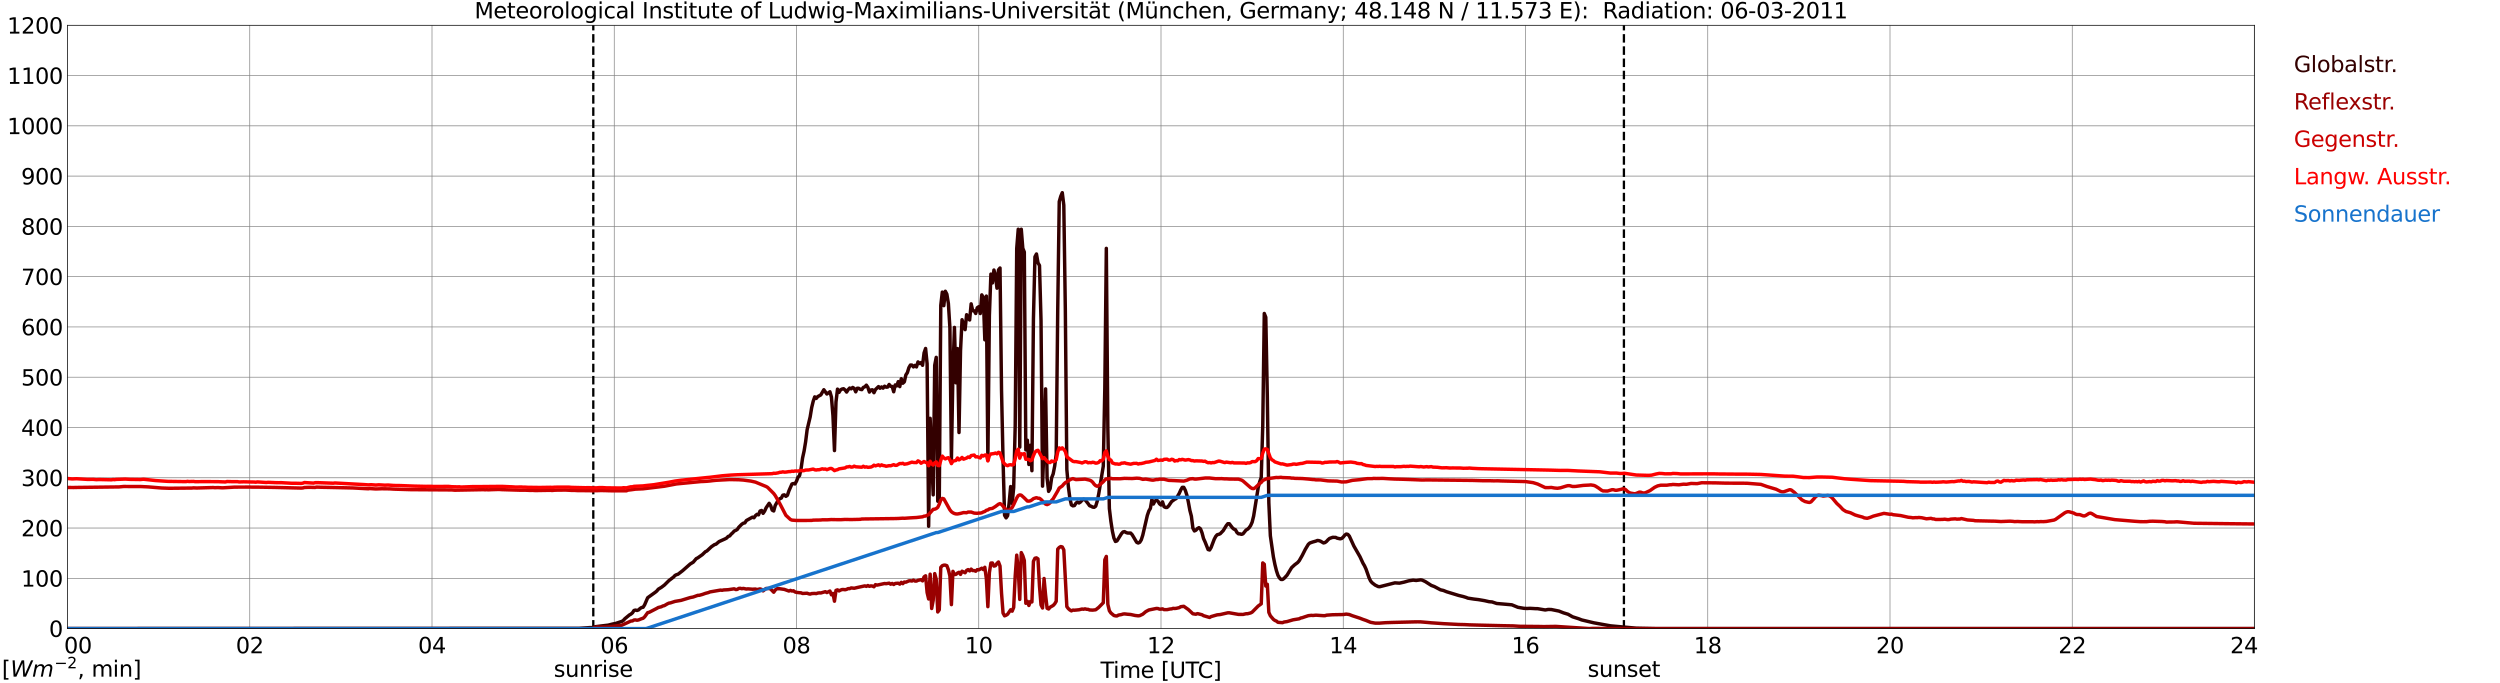 <?xml version="1.0" encoding="utf-8" standalone="no"?>
<!DOCTYPE svg PUBLIC "-//W3C//DTD SVG 1.1//EN"
  "http://www.w3.org/Graphics/SVG/1.1/DTD/svg11.dtd">
<svg xmlns:xlink="http://www.w3.org/1999/xlink" width="1085.4pt" height="296.64pt" viewBox="0 0 1085.4 296.64" xmlns="http://www.w3.org/2000/svg" version="1.1">
 <defs>
  <style type="text/css">*{stroke-linejoin: round; stroke-linecap: butt}</style>
 </defs>
 <g id="figure_1">
  <g id="patch_1">
   <path d="M 0 296.64 
L 1085.4 296.64 
L 1085.4 0 
L 0 0 
z
" style="fill: #ffffff"/>
  </g>
  <g id="axes_1">
   <g id="patch_2">
    <path d="M 29.306 272.909 
L 978.814 272.909 
L 978.814 10.976 
L 29.306 10.976 
z
" style="fill: #ffffff"/>
   </g>
   <g id="patch_3">
    <path d="M 978.814 272.909 
L 978.814 272.909 
L 978.814 10.976 
L 978.814 10.976 
z
" clip-path="url(#p134ab39938)" style="fill: #d3d3d3; opacity: 0.25; stroke: #d3d3d3; stroke-linejoin: miter"/>
   </g>
   <g id="matplotlib.axis_1">
    <g id="xtick_1">
     <g id="line2d_1">
      <path d="M 29.306 272.909 
L 29.306 10.976 
" clip-path="url(#p134ab39938)" style="fill: none; stroke: #808080; stroke-width: 0.3; stroke-linecap: square"/>
     </g>
     <g id="line2d_2"/>
     <g id="text_1">
      <!--    00 -->
      <g transform="translate(18.733 283.627) scale(0.095 -0.095)">
       <defs>
        <path id="DejaVuSans-20" transform="scale(0.016)"/>
        <path id="DejaVuSans-30" d="M 2034 4250 
Q 1547 4250 1301 3770 
Q 1056 3291 1056 2328 
Q 1056 1369 1301 889 
Q 1547 409 2034 409 
Q 2525 409 2770 889 
Q 3016 1369 3016 2328 
Q 3016 3291 2770 3770 
Q 2525 4250 2034 4250 
z
M 2034 4750 
Q 2819 4750 3233 4129 
Q 3647 3509 3647 2328 
Q 3647 1150 3233 529 
Q 2819 -91 2034 -91 
Q 1250 -91 836 529 
Q 422 1150 422 2328 
Q 422 3509 836 4129 
Q 1250 4750 2034 4750 
z
" transform="scale(0.016)"/>
       </defs>
       <use xlink:href="#DejaVuSans-20"/>
       <use xlink:href="#DejaVuSans-20" transform="translate(31.787 0)"/>
       <use xlink:href="#DejaVuSans-20" transform="translate(63.574 0)"/>
       <use xlink:href="#DejaVuSans-30" transform="translate(95.361 0)"/>
       <use xlink:href="#DejaVuSans-30" transform="translate(158.984 0)"/>
      </g>
     </g>
    </g>
    <g id="xtick_2">
     <g id="line2d_3">
      <path d="M 108.431 272.909 
L 108.431 10.976 
" clip-path="url(#p134ab39938)" style="fill: none; stroke: #808080; stroke-width: 0.3; stroke-linecap: square"/>
     </g>
     <g id="line2d_4"/>
     <g id="text_2">
      <!-- 02 -->
      <g transform="translate(102.387 283.627) scale(0.095 -0.095)">
       <defs>
        <path id="DejaVuSans-32" d="M 1228 531 
L 3431 531 
L 3431 0 
L 469 0 
L 469 531 
Q 828 903 1448 1529 
Q 2069 2156 2228 2338 
Q 2531 2678 2651 2914 
Q 2772 3150 2772 3378 
Q 2772 3750 2511 3984 
Q 2250 4219 1831 4219 
Q 1534 4219 1204 4116 
Q 875 4013 500 3803 
L 500 4441 
Q 881 4594 1212 4672 
Q 1544 4750 1819 4750 
Q 2544 4750 2975 4387 
Q 3406 4025 3406 3419 
Q 3406 3131 3298 2873 
Q 3191 2616 2906 2266 
Q 2828 2175 2409 1742 
Q 1991 1309 1228 531 
z
" transform="scale(0.016)"/>
       </defs>
       <use xlink:href="#DejaVuSans-30"/>
       <use xlink:href="#DejaVuSans-32" transform="translate(63.623 0)"/>
      </g>
     </g>
    </g>
    <g id="xtick_3">
     <g id="line2d_5">
      <path d="M 187.557 272.909 
L 187.557 10.976 
" clip-path="url(#p134ab39938)" style="fill: none; stroke: #808080; stroke-width: 0.3; stroke-linecap: square"/>
     </g>
     <g id="line2d_6"/>
     <g id="text_3">
      <!-- 04 -->
      <g transform="translate(181.513 283.627) scale(0.095 -0.095)">
       <defs>
        <path id="DejaVuSans-34" d="M 2419 4116 
L 825 1625 
L 2419 1625 
L 2419 4116 
z
M 2253 4666 
L 3047 4666 
L 3047 1625 
L 3713 1625 
L 3713 1100 
L 3047 1100 
L 3047 0 
L 2419 0 
L 2419 1100 
L 313 1100 
L 313 1709 
L 2253 4666 
z
" transform="scale(0.016)"/>
       </defs>
       <use xlink:href="#DejaVuSans-30"/>
       <use xlink:href="#DejaVuSans-34" transform="translate(63.623 0)"/>
      </g>
     </g>
    </g>
    <g id="xtick_4">
     <g id="line2d_7">
      <path d="M 266.683 272.909 
L 266.683 10.976 
" clip-path="url(#p134ab39938)" style="fill: none; stroke: #808080; stroke-width: 0.3; stroke-linecap: square"/>
     </g>
     <g id="line2d_8"/>
     <g id="text_4">
      <!-- 06 -->
      <g transform="translate(260.638 283.627) scale(0.095 -0.095)">
       <defs>
        <path id="DejaVuSans-36" d="M 2113 2584 
Q 1688 2584 1439 2293 
Q 1191 2003 1191 1497 
Q 1191 994 1439 701 
Q 1688 409 2113 409 
Q 2538 409 2786 701 
Q 3034 994 3034 1497 
Q 3034 2003 2786 2293 
Q 2538 2584 2113 2584 
z
M 3366 4563 
L 3366 3988 
Q 3128 4100 2886 4159 
Q 2644 4219 2406 4219 
Q 1781 4219 1451 3797 
Q 1122 3375 1075 2522 
Q 1259 2794 1537 2939 
Q 1816 3084 2150 3084 
Q 2853 3084 3261 2657 
Q 3669 2231 3669 1497 
Q 3669 778 3244 343 
Q 2819 -91 2113 -91 
Q 1303 -91 875 529 
Q 447 1150 447 2328 
Q 447 3434 972 4092 
Q 1497 4750 2381 4750 
Q 2619 4750 2861 4703 
Q 3103 4656 3366 4563 
z
" transform="scale(0.016)"/>
       </defs>
       <use xlink:href="#DejaVuSans-30"/>
       <use xlink:href="#DejaVuSans-36" transform="translate(63.623 0)"/>
      </g>
     </g>
    </g>
    <g id="xtick_5">
     <g id="line2d_9">
      <path d="M 345.808 272.909 
L 345.808 10.976 
" clip-path="url(#p134ab39938)" style="fill: none; stroke: #808080; stroke-width: 0.3; stroke-linecap: square"/>
     </g>
     <g id="line2d_10"/>
     <g id="text_5">
      <!-- 08 -->
      <g transform="translate(339.764 283.627) scale(0.095 -0.095)">
       <defs>
        <path id="DejaVuSans-38" d="M 2034 2216 
Q 1584 2216 1326 1975 
Q 1069 1734 1069 1313 
Q 1069 891 1326 650 
Q 1584 409 2034 409 
Q 2484 409 2743 651 
Q 3003 894 3003 1313 
Q 3003 1734 2745 1975 
Q 2488 2216 2034 2216 
z
M 1403 2484 
Q 997 2584 770 2862 
Q 544 3141 544 3541 
Q 544 4100 942 4425 
Q 1341 4750 2034 4750 
Q 2731 4750 3128 4425 
Q 3525 4100 3525 3541 
Q 3525 3141 3298 2862 
Q 3072 2584 2669 2484 
Q 3125 2378 3379 2068 
Q 3634 1759 3634 1313 
Q 3634 634 3220 271 
Q 2806 -91 2034 -91 
Q 1263 -91 848 271 
Q 434 634 434 1313 
Q 434 1759 690 2068 
Q 947 2378 1403 2484 
z
M 1172 3481 
Q 1172 3119 1398 2916 
Q 1625 2713 2034 2713 
Q 2441 2713 2670 2916 
Q 2900 3119 2900 3481 
Q 2900 3844 2670 4047 
Q 2441 4250 2034 4250 
Q 1625 4250 1398 4047 
Q 1172 3844 1172 3481 
z
" transform="scale(0.016)"/>
       </defs>
       <use xlink:href="#DejaVuSans-30"/>
       <use xlink:href="#DejaVuSans-38" transform="translate(63.623 0)"/>
      </g>
     </g>
    </g>
    <g id="xtick_6">
     <g id="line2d_11">
      <path d="M 424.934 272.909 
L 424.934 10.976 
" clip-path="url(#p134ab39938)" style="fill: none; stroke: #808080; stroke-width: 0.3; stroke-linecap: square"/>
     </g>
     <g id="line2d_12"/>
     <g id="text_6">
      <!-- 10 -->
      <g transform="translate(418.89 283.627) scale(0.095 -0.095)">
       <defs>
        <path id="DejaVuSans-31" d="M 794 531 
L 1825 531 
L 1825 4091 
L 703 3866 
L 703 4441 
L 1819 4666 
L 2450 4666 
L 2450 531 
L 3481 531 
L 3481 0 
L 794 0 
L 794 531 
z
" transform="scale(0.016)"/>
       </defs>
       <use xlink:href="#DejaVuSans-31"/>
       <use xlink:href="#DejaVuSans-30" transform="translate(63.623 0)"/>
      </g>
     </g>
    </g>
    <g id="xtick_7">
     <g id="line2d_13">
      <path d="M 504.06 272.909 
L 504.06 10.976 
" clip-path="url(#p134ab39938)" style="fill: none; stroke: #808080; stroke-width: 0.3; stroke-linecap: square"/>
     </g>
     <g id="line2d_14"/>
     <g id="text_7">
      <!-- 12 -->
      <g transform="translate(498.015 283.627) scale(0.095 -0.095)">
       <use xlink:href="#DejaVuSans-31"/>
       <use xlink:href="#DejaVuSans-32" transform="translate(63.623 0)"/>
      </g>
     </g>
    </g>
    <g id="xtick_8">
     <g id="line2d_15">
      <path d="M 583.185 272.909 
L 583.185 10.976 
" clip-path="url(#p134ab39938)" style="fill: none; stroke: #808080; stroke-width: 0.3; stroke-linecap: square"/>
     </g>
     <g id="line2d_16"/>
     <g id="text_8">
      <!-- 14 -->
      <g transform="translate(577.141 283.627) scale(0.095 -0.095)">
       <use xlink:href="#DejaVuSans-31"/>
       <use xlink:href="#DejaVuSans-34" transform="translate(63.623 0)"/>
      </g>
     </g>
    </g>
    <g id="xtick_9">
     <g id="line2d_17">
      <path d="M 662.311 272.909 
L 662.311 10.976 
" clip-path="url(#p134ab39938)" style="fill: none; stroke: #808080; stroke-width: 0.3; stroke-linecap: square"/>
     </g>
     <g id="line2d_18"/>
     <g id="text_9">
      <!-- 16 -->
      <g transform="translate(656.267 283.627) scale(0.095 -0.095)">
       <use xlink:href="#DejaVuSans-31"/>
       <use xlink:href="#DejaVuSans-36" transform="translate(63.623 0)"/>
      </g>
     </g>
    </g>
    <g id="xtick_10">
     <g id="line2d_19">
      <path d="M 741.437 272.909 
L 741.437 10.976 
" clip-path="url(#p134ab39938)" style="fill: none; stroke: #808080; stroke-width: 0.3; stroke-linecap: square"/>
     </g>
     <g id="line2d_20"/>
     <g id="text_10">
      <!-- 18 -->
      <g transform="translate(735.392 283.627) scale(0.095 -0.095)">
       <use xlink:href="#DejaVuSans-31"/>
       <use xlink:href="#DejaVuSans-38" transform="translate(63.623 0)"/>
      </g>
     </g>
    </g>
    <g id="xtick_11">
     <g id="line2d_21">
      <path d="M 820.562 272.909 
L 820.562 10.976 
" clip-path="url(#p134ab39938)" style="fill: none; stroke: #808080; stroke-width: 0.3; stroke-linecap: square"/>
     </g>
     <g id="line2d_22"/>
     <g id="text_11">
      <!-- 20 -->
      <g transform="translate(814.518 283.627) scale(0.095 -0.095)">
       <use xlink:href="#DejaVuSans-32"/>
       <use xlink:href="#DejaVuSans-30" transform="translate(63.623 0)"/>
      </g>
     </g>
    </g>
    <g id="xtick_12">
     <g id="line2d_23">
      <path d="M 899.688 272.909 
L 899.688 10.976 
" clip-path="url(#p134ab39938)" style="fill: none; stroke: #808080; stroke-width: 0.3; stroke-linecap: square"/>
     </g>
     <g id="line2d_24"/>
     <g id="text_12">
      <!-- 22 -->
      <g transform="translate(893.644 283.627) scale(0.095 -0.095)">
       <use xlink:href="#DejaVuSans-32"/>
       <use xlink:href="#DejaVuSans-32" transform="translate(63.623 0)"/>
      </g>
     </g>
    </g>
    <g id="xtick_13">
     <g id="line2d_25">
      <path d="M 978.814 272.909 
L 978.814 10.976 
" clip-path="url(#p134ab39938)" style="fill: none; stroke: #808080; stroke-width: 0.3; stroke-linecap: square"/>
     </g>
     <g id="line2d_26"/>
     <g id="text_13">
      <!-- 24    -->
      <g transform="translate(968.241 283.627) scale(0.095 -0.095)">
       <use xlink:href="#DejaVuSans-32"/>
       <use xlink:href="#DejaVuSans-34" transform="translate(63.623 0)"/>
       <use xlink:href="#DejaVuSans-20" transform="translate(127.246 0)"/>
       <use xlink:href="#DejaVuSans-20" transform="translate(159.033 0)"/>
       <use xlink:href="#DejaVuSans-20" transform="translate(190.82 0)"/>
      </g>
     </g>
    </g>
    <g id="text_14">
     <!-- Time [UTC] -->
     <g transform="translate(477.806 294.322) scale(0.095 -0.095)">
      <defs>
       <path id="DejaVuSans-54" d="M -19 4666 
L 3928 4666 
L 3928 4134 
L 2272 4134 
L 2272 0 
L 1638 0 
L 1638 4134 
L -19 4134 
L -19 4666 
z
" transform="scale(0.016)"/>
       <path id="DejaVuSans-69" d="M 603 3500 
L 1178 3500 
L 1178 0 
L 603 0 
L 603 3500 
z
M 603 4863 
L 1178 4863 
L 1178 4134 
L 603 4134 
L 603 4863 
z
" transform="scale(0.016)"/>
       <path id="DejaVuSans-6d" d="M 3328 2828 
Q 3544 3216 3844 3400 
Q 4144 3584 4550 3584 
Q 5097 3584 5394 3201 
Q 5691 2819 5691 2113 
L 5691 0 
L 5113 0 
L 5113 2094 
Q 5113 2597 4934 2840 
Q 4756 3084 4391 3084 
Q 3944 3084 3684 2787 
Q 3425 2491 3425 1978 
L 3425 0 
L 2847 0 
L 2847 2094 
Q 2847 2600 2669 2842 
Q 2491 3084 2119 3084 
Q 1678 3084 1418 2786 
Q 1159 2488 1159 1978 
L 1159 0 
L 581 0 
L 581 3500 
L 1159 3500 
L 1159 2956 
Q 1356 3278 1631 3431 
Q 1906 3584 2284 3584 
Q 2666 3584 2933 3390 
Q 3200 3197 3328 2828 
z
" transform="scale(0.016)"/>
       <path id="DejaVuSans-65" d="M 3597 1894 
L 3597 1613 
L 953 1613 
Q 991 1019 1311 708 
Q 1631 397 2203 397 
Q 2534 397 2845 478 
Q 3156 559 3463 722 
L 3463 178 
Q 3153 47 2828 -22 
Q 2503 -91 2169 -91 
Q 1331 -91 842 396 
Q 353 884 353 1716 
Q 353 2575 817 3079 
Q 1281 3584 2069 3584 
Q 2775 3584 3186 3129 
Q 3597 2675 3597 1894 
z
M 3022 2063 
Q 3016 2534 2758 2815 
Q 2500 3097 2075 3097 
Q 1594 3097 1305 2825 
Q 1016 2553 972 2059 
L 3022 2063 
z
" transform="scale(0.016)"/>
       <path id="DejaVuSans-5b" d="M 550 4863 
L 1875 4863 
L 1875 4416 
L 1125 4416 
L 1125 -397 
L 1875 -397 
L 1875 -844 
L 550 -844 
L 550 4863 
z
" transform="scale(0.016)"/>
       <path id="DejaVuSans-55" d="M 556 4666 
L 1191 4666 
L 1191 1831 
Q 1191 1081 1462 751 
Q 1734 422 2344 422 
Q 2950 422 3222 751 
Q 3494 1081 3494 1831 
L 3494 4666 
L 4128 4666 
L 4128 1753 
Q 4128 841 3676 375 
Q 3225 -91 2344 -91 
Q 1459 -91 1007 375 
Q 556 841 556 1753 
L 556 4666 
z
" transform="scale(0.016)"/>
       <path id="DejaVuSans-43" d="M 4122 4306 
L 4122 3641 
Q 3803 3938 3442 4084 
Q 3081 4231 2675 4231 
Q 1875 4231 1450 3742 
Q 1025 3253 1025 2328 
Q 1025 1406 1450 917 
Q 1875 428 2675 428 
Q 3081 428 3442 575 
Q 3803 722 4122 1019 
L 4122 359 
Q 3791 134 3420 21 
Q 3050 -91 2638 -91 
Q 1578 -91 968 557 
Q 359 1206 359 2328 
Q 359 3453 968 4101 
Q 1578 4750 2638 4750 
Q 3056 4750 3426 4639 
Q 3797 4528 4122 4306 
z
" transform="scale(0.016)"/>
       <path id="DejaVuSans-5d" d="M 1947 4863 
L 1947 -844 
L 622 -844 
L 622 -397 
L 1369 -397 
L 1369 4416 
L 622 4416 
L 622 4863 
L 1947 4863 
z
" transform="scale(0.016)"/>
      </defs>
      <use xlink:href="#DejaVuSans-54"/>
      <use xlink:href="#DejaVuSans-69" transform="translate(57.959 0)"/>
      <use xlink:href="#DejaVuSans-6d" transform="translate(85.742 0)"/>
      <use xlink:href="#DejaVuSans-65" transform="translate(183.154 0)"/>
      <use xlink:href="#DejaVuSans-20" transform="translate(244.678 0)"/>
      <use xlink:href="#DejaVuSans-5b" transform="translate(276.465 0)"/>
      <use xlink:href="#DejaVuSans-55" transform="translate(315.479 0)"/>
      <use xlink:href="#DejaVuSans-54" transform="translate(388.672 0)"/>
      <use xlink:href="#DejaVuSans-43" transform="translate(443.881 0)"/>
      <use xlink:href="#DejaVuSans-5d" transform="translate(513.705 0)"/>
     </g>
    </g>
   </g>
   <g id="matplotlib.axis_2">
    <g id="ytick_1">
     <g id="line2d_27">
      <path d="M 29.306 272.909 
L 978.814 272.909 
" clip-path="url(#p134ab39938)" style="fill: none; stroke: #808080; stroke-width: 0.3; stroke-linecap: square"/>
     </g>
     <g id="line2d_28"/>
     <g id="text_15">
      <!-- 0 -->
      <g transform="translate(21.261 276.518) scale(0.095 -0.095)">
       <use xlink:href="#DejaVuSans-30"/>
      </g>
     </g>
    </g>
    <g id="ytick_2">
     <g id="line2d_29">
      <path d="M 29.306 251.081 
L 978.814 251.081 
" clip-path="url(#p134ab39938)" style="fill: none; stroke: #808080; stroke-width: 0.3; stroke-linecap: square"/>
     </g>
     <g id="line2d_30"/>
     <g id="text_16">
      <!-- 100 -->
      <g transform="translate(9.173 254.69) scale(0.095 -0.095)">
       <use xlink:href="#DejaVuSans-31"/>
       <use xlink:href="#DejaVuSans-30" transform="translate(63.623 0)"/>
       <use xlink:href="#DejaVuSans-30" transform="translate(127.246 0)"/>
      </g>
     </g>
    </g>
    <g id="ytick_3">
     <g id="line2d_31">
      <path d="M 29.306 229.253 
L 978.814 229.253 
" clip-path="url(#p134ab39938)" style="fill: none; stroke: #808080; stroke-width: 0.3; stroke-linecap: square"/>
     </g>
     <g id="line2d_32"/>
     <g id="text_17">
      <!-- 200 -->
      <g transform="translate(9.173 232.863) scale(0.095 -0.095)">
       <use xlink:href="#DejaVuSans-32"/>
       <use xlink:href="#DejaVuSans-30" transform="translate(63.623 0)"/>
       <use xlink:href="#DejaVuSans-30" transform="translate(127.246 0)"/>
      </g>
     </g>
    </g>
    <g id="ytick_4">
     <g id="line2d_33">
      <path d="M 29.306 207.426 
L 978.814 207.426 
" clip-path="url(#p134ab39938)" style="fill: none; stroke: #808080; stroke-width: 0.3; stroke-linecap: square"/>
     </g>
     <g id="line2d_34"/>
     <g id="text_18">
      <!-- 300 -->
      <g transform="translate(9.173 211.035) scale(0.095 -0.095)">
       <defs>
        <path id="DejaVuSans-33" d="M 2597 2516 
Q 3050 2419 3304 2112 
Q 3559 1806 3559 1356 
Q 3559 666 3084 287 
Q 2609 -91 1734 -91 
Q 1441 -91 1130 -33 
Q 819 25 488 141 
L 488 750 
Q 750 597 1062 519 
Q 1375 441 1716 441 
Q 2309 441 2620 675 
Q 2931 909 2931 1356 
Q 2931 1769 2642 2001 
Q 2353 2234 1838 2234 
L 1294 2234 
L 1294 2753 
L 1863 2753 
Q 2328 2753 2575 2939 
Q 2822 3125 2822 3475 
Q 2822 3834 2567 4026 
Q 2313 4219 1838 4219 
Q 1578 4219 1281 4162 
Q 984 4106 628 3988 
L 628 4550 
Q 988 4650 1302 4700 
Q 1616 4750 1894 4750 
Q 2613 4750 3031 4423 
Q 3450 4097 3450 3541 
Q 3450 3153 3228 2886 
Q 3006 2619 2597 2516 
z
" transform="scale(0.016)"/>
       </defs>
       <use xlink:href="#DejaVuSans-33"/>
       <use xlink:href="#DejaVuSans-30" transform="translate(63.623 0)"/>
       <use xlink:href="#DejaVuSans-30" transform="translate(127.246 0)"/>
      </g>
     </g>
    </g>
    <g id="ytick_5">
     <g id="line2d_35">
      <path d="M 29.306 185.598 
L 978.814 185.598 
" clip-path="url(#p134ab39938)" style="fill: none; stroke: #808080; stroke-width: 0.3; stroke-linecap: square"/>
     </g>
     <g id="line2d_36"/>
     <g id="text_19">
      <!-- 400 -->
      <g transform="translate(9.173 189.207) scale(0.095 -0.095)">
       <use xlink:href="#DejaVuSans-34"/>
       <use xlink:href="#DejaVuSans-30" transform="translate(63.623 0)"/>
       <use xlink:href="#DejaVuSans-30" transform="translate(127.246 0)"/>
      </g>
     </g>
    </g>
    <g id="ytick_6">
     <g id="line2d_37">
      <path d="M 29.306 163.77 
L 978.814 163.77 
" clip-path="url(#p134ab39938)" style="fill: none; stroke: #808080; stroke-width: 0.3; stroke-linecap: square"/>
     </g>
     <g id="line2d_38"/>
     <g id="text_20">
      <!-- 500 -->
      <g transform="translate(9.173 167.379) scale(0.095 -0.095)">
       <defs>
        <path id="DejaVuSans-35" d="M 691 4666 
L 3169 4666 
L 3169 4134 
L 1269 4134 
L 1269 2991 
Q 1406 3038 1543 3061 
Q 1681 3084 1819 3084 
Q 2600 3084 3056 2656 
Q 3513 2228 3513 1497 
Q 3513 744 3044 326 
Q 2575 -91 1722 -91 
Q 1428 -91 1123 -41 
Q 819 9 494 109 
L 494 744 
Q 775 591 1075 516 
Q 1375 441 1709 441 
Q 2250 441 2565 725 
Q 2881 1009 2881 1497 
Q 2881 1984 2565 2268 
Q 2250 2553 1709 2553 
Q 1456 2553 1204 2497 
Q 953 2441 691 2322 
L 691 4666 
z
" transform="scale(0.016)"/>
       </defs>
       <use xlink:href="#DejaVuSans-35"/>
       <use xlink:href="#DejaVuSans-30" transform="translate(63.623 0)"/>
       <use xlink:href="#DejaVuSans-30" transform="translate(127.246 0)"/>
      </g>
     </g>
    </g>
    <g id="ytick_7">
     <g id="line2d_39">
      <path d="M 29.306 141.942 
L 978.814 141.942 
" clip-path="url(#p134ab39938)" style="fill: none; stroke: #808080; stroke-width: 0.3; stroke-linecap: square"/>
     </g>
     <g id="line2d_40"/>
     <g id="text_21">
      <!-- 600 -->
      <g transform="translate(9.173 145.551) scale(0.095 -0.095)">
       <use xlink:href="#DejaVuSans-36"/>
       <use xlink:href="#DejaVuSans-30" transform="translate(63.623 0)"/>
       <use xlink:href="#DejaVuSans-30" transform="translate(127.246 0)"/>
      </g>
     </g>
    </g>
    <g id="ytick_8">
     <g id="line2d_41">
      <path d="M 29.306 120.114 
L 978.814 120.114 
" clip-path="url(#p134ab39938)" style="fill: none; stroke: #808080; stroke-width: 0.3; stroke-linecap: square"/>
     </g>
     <g id="line2d_42"/>
     <g id="text_22">
      <!-- 700 -->
      <g transform="translate(9.173 123.724) scale(0.095 -0.095)">
       <defs>
        <path id="DejaVuSans-37" d="M 525 4666 
L 3525 4666 
L 3525 4397 
L 1831 0 
L 1172 0 
L 2766 4134 
L 525 4134 
L 525 4666 
z
" transform="scale(0.016)"/>
       </defs>
       <use xlink:href="#DejaVuSans-37"/>
       <use xlink:href="#DejaVuSans-30" transform="translate(63.623 0)"/>
       <use xlink:href="#DejaVuSans-30" transform="translate(127.246 0)"/>
      </g>
     </g>
    </g>
    <g id="ytick_9">
     <g id="line2d_43">
      <path d="M 29.306 98.287 
L 978.814 98.287 
" clip-path="url(#p134ab39938)" style="fill: none; stroke: #808080; stroke-width: 0.3; stroke-linecap: square"/>
     </g>
     <g id="line2d_44"/>
     <g id="text_23">
      <!-- 800 -->
      <g transform="translate(9.173 101.896) scale(0.095 -0.095)">
       <use xlink:href="#DejaVuSans-38"/>
       <use xlink:href="#DejaVuSans-30" transform="translate(63.623 0)"/>
       <use xlink:href="#DejaVuSans-30" transform="translate(127.246 0)"/>
      </g>
     </g>
    </g>
    <g id="ytick_10">
     <g id="line2d_45">
      <path d="M 29.306 76.459 
L 978.814 76.459 
" clip-path="url(#p134ab39938)" style="fill: none; stroke: #808080; stroke-width: 0.3; stroke-linecap: square"/>
     </g>
     <g id="line2d_46"/>
     <g id="text_24">
      <!-- 900 -->
      <g transform="translate(9.173 80.068) scale(0.095 -0.095)">
       <defs>
        <path id="DejaVuSans-39" d="M 703 97 
L 703 672 
Q 941 559 1184 500 
Q 1428 441 1663 441 
Q 2288 441 2617 861 
Q 2947 1281 2994 2138 
Q 2813 1869 2534 1725 
Q 2256 1581 1919 1581 
Q 1219 1581 811 2004 
Q 403 2428 403 3163 
Q 403 3881 828 4315 
Q 1253 4750 1959 4750 
Q 2769 4750 3195 4129 
Q 3622 3509 3622 2328 
Q 3622 1225 3098 567 
Q 2575 -91 1691 -91 
Q 1453 -91 1209 -44 
Q 966 3 703 97 
z
M 1959 2075 
Q 2384 2075 2632 2365 
Q 2881 2656 2881 3163 
Q 2881 3666 2632 3958 
Q 2384 4250 1959 4250 
Q 1534 4250 1286 3958 
Q 1038 3666 1038 3163 
Q 1038 2656 1286 2365 
Q 1534 2075 1959 2075 
z
" transform="scale(0.016)"/>
       </defs>
       <use xlink:href="#DejaVuSans-39"/>
       <use xlink:href="#DejaVuSans-30" transform="translate(63.623 0)"/>
       <use xlink:href="#DejaVuSans-30" transform="translate(127.246 0)"/>
      </g>
     </g>
    </g>
    <g id="ytick_11">
     <g id="line2d_47">
      <path d="M 29.306 54.631 
L 978.814 54.631 
" clip-path="url(#p134ab39938)" style="fill: none; stroke: #808080; stroke-width: 0.3; stroke-linecap: square"/>
     </g>
     <g id="line2d_48"/>
     <g id="text_25">
      <!-- 1000 -->
      <g transform="translate(3.128 58.24) scale(0.095 -0.095)">
       <use xlink:href="#DejaVuSans-31"/>
       <use xlink:href="#DejaVuSans-30" transform="translate(63.623 0)"/>
       <use xlink:href="#DejaVuSans-30" transform="translate(127.246 0)"/>
       <use xlink:href="#DejaVuSans-30" transform="translate(190.869 0)"/>
      </g>
     </g>
    </g>
    <g id="ytick_12">
     <g id="line2d_49">
      <path d="M 29.306 32.803 
L 978.814 32.803 
" clip-path="url(#p134ab39938)" style="fill: none; stroke: #808080; stroke-width: 0.3; stroke-linecap: square"/>
     </g>
     <g id="line2d_50"/>
     <g id="text_26">
      <!-- 1100 -->
      <g transform="translate(3.128 36.413) scale(0.095 -0.095)">
       <use xlink:href="#DejaVuSans-31"/>
       <use xlink:href="#DejaVuSans-31" transform="translate(63.623 0)"/>
       <use xlink:href="#DejaVuSans-30" transform="translate(127.246 0)"/>
       <use xlink:href="#DejaVuSans-30" transform="translate(190.869 0)"/>
      </g>
     </g>
    </g>
    <g id="ytick_13">
     <g id="line2d_51">
      <path d="M 29.306 10.976 
L 978.814 10.976 
" clip-path="url(#p134ab39938)" style="fill: none; stroke: #808080; stroke-width: 0.3; stroke-linecap: square"/>
     </g>
     <g id="line2d_52"/>
     <g id="text_27">
      <!-- 1200 -->
      <g transform="translate(3.128 14.585) scale(0.095 -0.095)">
       <use xlink:href="#DejaVuSans-31"/>
       <use xlink:href="#DejaVuSans-32" transform="translate(63.623 0)"/>
       <use xlink:href="#DejaVuSans-30" transform="translate(127.246 0)"/>
       <use xlink:href="#DejaVuSans-30" transform="translate(190.869 0)"/>
      </g>
     </g>
    </g>
   </g>
   <g id="line2d_53">
    <path d="M 257.583 272.909 
L 257.583 10.976 
" clip-path="url(#p134ab39938)" style="fill: none; stroke-dasharray: 3.7,1.6; stroke-dashoffset: 0; stroke: #000000"/>
   </g>
   <g id="line2d_54">
    <path d="M 705.039 272.909 
L 705.039 10.976 
" clip-path="url(#p134ab39938)" style="fill: none; stroke-dasharray: 3.7,1.6; stroke-dashoffset: 0; stroke: #000000"/>
   </g>
   <g id="line2d_55">
    <path d="M 29.306 272.909 
L 251.517 272.813 
L 256.133 272.468 
L 257.451 272.468 
L 258.111 272.145 
L 260.748 271.802 
L 264.045 271.414 
L 266.023 270.918 
L 267.342 270.661 
L 269.32 269.993 
L 269.98 269.798 
L 270.639 269.347 
L 271.298 268.615 
L 273.277 266.98 
L 273.936 266.614 
L 274.595 266.053 
L 275.255 265.042 
L 275.914 264.87 
L 276.573 265.042 
L 277.233 264.804 
L 277.892 264.18 
L 278.552 263.772 
L 279.211 263.643 
L 279.87 262.589 
L 281.189 259.509 
L 284.486 257.143 
L 285.145 256.603 
L 285.805 255.807 
L 287.124 255.01 
L 288.442 254.021 
L 290.42 252.061 
L 292.399 250.555 
L 293.058 249.843 
L 293.717 249.501 
L 294.377 249.306 
L 296.355 247.779 
L 299.652 244.871 
L 300.971 244.074 
L 302.289 242.525 
L 302.949 242.202 
L 304.927 240.802 
L 306.246 239.534 
L 306.905 239.211 
L 308.883 237.358 
L 310.202 236.454 
L 310.861 236.262 
L 312.18 235.142 
L 314.818 233.957 
L 315.477 233.593 
L 316.136 232.903 
L 316.796 232.687 
L 317.455 231.892 
L 318.114 231.309 
L 318.774 230.556 
L 319.433 230.277 
L 320.093 229.869 
L 320.752 228.9 
L 322.071 227.586 
L 322.73 227.156 
L 323.39 227.005 
L 324.049 225.992 
L 326.027 224.894 
L 326.686 224.53 
L 327.346 224.787 
L 328.005 223.862 
L 328.665 223.303 
L 329.324 223.517 
L 329.983 221.882 
L 330.643 221.622 
L 331.302 222.871 
L 331.961 221.904 
L 332.621 220.461 
L 333.94 218.523 
L 334.599 219.557 
L 335.258 221.472 
L 335.918 221.838 
L 336.577 219.448 
L 337.896 217.124 
L 338.555 216.521 
L 339.215 216.242 
L 339.874 214.993 
L 340.533 214.843 
L 341.193 215.489 
L 341.852 215.059 
L 342.512 213.12 
L 343.83 210.128 
L 344.49 209.914 
L 345.149 210.106 
L 345.808 208.901 
L 346.468 207.157 
L 347.127 206.533 
L 347.787 203.521 
L 348.446 198.828 
L 349.105 195.813 
L 349.765 191.81 
L 350.424 186.556 
L 351.743 180.981 
L 352.402 176.934 
L 353.062 174.201 
L 353.721 172.307 
L 354.38 172.973 
L 355.04 172.178 
L 356.359 171.466 
L 357.677 169.207 
L 358.996 171.058 
L 360.315 170.089 
L 360.974 172.37 
L 361.634 180.464 
L 362.293 195.619 
L 362.952 174.503 
L 363.612 168.948 
L 364.271 170.347 
L 364.93 169.271 
L 365.59 168.906 
L 366.249 168.775 
L 366.909 169.314 
L 367.568 170.218 
L 368.227 169.185 
L 368.887 168.474 
L 369.546 168.819 
L 370.206 168.216 
L 370.865 168.624 
L 371.524 170.111 
L 372.184 168.561 
L 372.843 168.583 
L 373.502 169.035 
L 374.162 169.164 
L 374.821 168.194 
L 375.481 167.937 
L 376.14 167.225 
L 376.799 168.194 
L 377.459 170.218 
L 378.118 169.314 
L 378.777 169.227 
L 379.437 170.497 
L 380.096 169.12 
L 381.415 167.85 
L 382.074 168.561 
L 382.734 168 
L 383.393 168.518 
L 384.053 167.677 
L 384.712 168.109 
L 385.371 168.044 
L 386.031 166.924 
L 386.69 167.721 
L 387.349 167.808 
L 388.009 170.089 
L 388.668 167.118 
L 389.328 167.548 
L 389.987 165.697 
L 390.646 167.85 
L 391.306 164.427 
L 391.965 166.387 
L 392.624 165.785 
L 393.284 162.792 
L 393.943 161.779 
L 394.603 159.627 
L 395.262 158.485 
L 395.921 158.507 
L 396.581 159.304 
L 397.24 158.636 
L 397.899 159.304 
L 398.559 157.13 
L 399.218 157.82 
L 399.878 157.431 
L 400.537 158.595 
L 401.196 153.212 
L 401.856 151.295 
L 402.515 157.927 
L 403.175 228.489 
L 403.834 181.627 
L 405.153 214.843 
L 405.812 158.595 
L 406.471 155.15 
L 407.131 217.597 
L 407.79 217.726 
L 408.45 132.548 
L 409.109 126.82 
L 409.768 132.698 
L 410.428 126.455 
L 411.087 127.726 
L 411.746 131.729 
L 412.406 142.32 
L 413.065 199.493 
L 413.725 161.242 
L 414.384 142.147 
L 415.043 166.193 
L 415.703 151.339 
L 416.362 187.783 
L 417.022 152.201 
L 417.681 138.812 
L 419 143.117 
L 419.659 136.638 
L 420.318 138.166 
L 420.978 138.919 
L 421.637 131.923 
L 422.297 134.872 
L 422.956 134.957 
L 423.615 136.099 
L 424.275 133.624 
L 424.934 133.172 
L 425.593 136.121 
L 426.253 128.027 
L 426.912 129.166 
L 427.572 147.53 
L 428.231 128.542 
L 428.89 199.753 
L 429.55 136.959 
L 430.209 119.008 
L 430.869 122.839 
L 431.528 117.242 
L 432.187 119.652 
L 432.847 125.12 
L 433.506 117.176 
L 434.165 116.36 
L 434.825 169.615 
L 435.484 199.775 
L 436.144 223.711 
L 436.803 224.831 
L 437.462 223.905 
L 438.122 218.416 
L 438.781 211.248 
L 439.44 218.588 
L 440.1 211.721 
L 440.759 184.856 
L 441.419 107.856 
L 442.078 99.527 
L 442.737 194.135 
L 443.397 99.527 
L 444.056 107.793 
L 444.716 109.428 
L 445.375 195.318 
L 446.034 191.12 
L 446.694 201.648 
L 447.353 193.316 
L 448.012 204.359 
L 448.672 138.489 
L 449.331 111.517 
L 449.991 110.268 
L 450.65 114.121 
L 451.309 115.262 
L 451.969 139.198 
L 452.628 211.075 
L 453.287 193.015 
L 453.947 168.841 
L 454.606 207.609 
L 455.266 213.336 
L 455.925 212.151 
L 456.584 207.436 
L 457.244 205.758 
L 457.903 202.335 
L 458.563 197.169 
L 459.222 134.442 
L 459.881 87.534 
L 460.541 85.232 
L 461.2 83.66 
L 461.859 89.086 
L 462.519 134.204 
L 463.178 203.841 
L 463.838 211.226 
L 464.497 216.371 
L 465.156 219.213 
L 465.816 219.621 
L 466.475 219.492 
L 467.134 218.459 
L 467.794 217.92 
L 468.453 218.372 
L 469.113 217.942 
L 469.772 217.189 
L 470.431 216.779 
L 471.091 216.973 
L 472.409 218.652 
L 473.069 219.579 
L 473.728 219.793 
L 474.388 220.16 
L 475.047 220.245 
L 475.706 219.771 
L 476.366 217.597 
L 477.025 214.434 
L 479.003 202.379 
L 479.663 168.496 
L 480.322 107.834 
L 480.981 185.975 
L 481.641 220.784 
L 482.3 226.315 
L 482.96 230.622 
L 483.619 233.614 
L 484.278 235.077 
L 484.938 234.841 
L 486.916 231.676 
L 487.575 230.945 
L 488.235 230.814 
L 488.894 231.202 
L 489.553 231.419 
L 490.872 231.438 
L 491.532 232.128 
L 493.51 235.465 
L 494.169 235.745 
L 494.828 235.444 
L 495.488 234.389 
L 496.147 232.344 
L 498.125 223.755 
L 498.785 221.838 
L 499.444 220.74 
L 500.103 216.844 
L 500.763 218.824 
L 501.422 217.556 
L 502.082 217.124 
L 502.741 217.597 
L 503.4 218.717 
L 504.06 219.256 
L 504.719 217.898 
L 505.379 219.966 
L 506.038 220.31 
L 506.697 220.31 
L 507.357 219.686 
L 508.675 217.748 
L 509.994 216.779 
L 510.654 216.458 
L 511.972 214.218 
L 512.632 212.732 
L 513.291 211.592 
L 513.95 211.592 
L 514.61 212.863 
L 515.269 214.906 
L 515.929 217.964 
L 516.588 221.559 
L 517.247 224.1 
L 517.907 229.308 
L 518.566 230.513 
L 519.226 230.19 
L 519.885 229.48 
L 520.544 229.094 
L 521.204 229.609 
L 521.863 231.309 
L 522.522 233.807 
L 523.182 235.249 
L 524.501 238.587 
L 525.16 238.779 
L 525.819 237.681 
L 527.138 234.195 
L 527.797 232.925 
L 528.457 232.15 
L 529.116 231.999 
L 529.776 231.72 
L 531.094 230.342 
L 532.413 228.188 
L 533.073 227.372 
L 533.732 227.391 
L 535.051 229.157 
L 535.71 229.718 
L 536.369 229.976 
L 537.029 231.181 
L 537.688 231.761 
L 538.348 231.783 
L 539.007 231.999 
L 539.666 231.761 
L 540.985 230.126 
L 541.644 229.76 
L 542.304 229.135 
L 542.963 228.188 
L 543.623 226.726 
L 544.282 224.034 
L 546.26 211.656 
L 546.919 209.139 
L 547.579 207.244 
L 548.238 184.749 
L 548.898 136.099 
L 549.557 137.756 
L 550.216 171.896 
L 550.876 218.287 
L 551.535 232.623 
L 552.854 241.793 
L 553.513 245.087 
L 554.173 247.757 
L 554.832 249.78 
L 555.491 250.922 
L 556.151 251.566 
L 556.81 251.587 
L 557.47 251.136 
L 558.788 249.715 
L 560.766 246.443 
L 562.085 245.216 
L 563.404 244.225 
L 564.063 243.45 
L 565.382 241.147 
L 566.701 238.521 
L 568.02 236.325 
L 568.679 235.745 
L 569.998 235.293 
L 571.317 234.926 
L 571.976 234.647 
L 572.635 234.732 
L 573.295 234.948 
L 574.613 235.723 
L 575.273 235.551 
L 575.932 235.055 
L 576.592 234.324 
L 577.251 233.765 
L 578.57 233.291 
L 579.889 233.311 
L 580.548 233.656 
L 581.867 233.935 
L 582.526 233.765 
L 583.185 233.182 
L 583.845 232.344 
L 584.504 231.87 
L 585.164 231.999 
L 585.823 232.752 
L 587.801 237.079 
L 590.439 241.686 
L 591.757 244.528 
L 592.417 245.646 
L 593.076 247.089 
L 594.395 250.856 
L 595.054 252.234 
L 595.714 253.008 
L 597.032 254.021 
L 598.351 254.665 
L 599.011 254.731 
L 605.604 253.052 
L 607.582 253.181 
L 609.561 252.751 
L 611.539 252.19 
L 613.517 251.867 
L 614.836 252.017 
L 616.814 251.738 
L 617.473 251.867 
L 618.792 252.491 
L 621.429 254.172 
L 622.748 254.665 
L 625.386 256.067 
L 626.705 256.368 
L 628.023 256.905 
L 633.298 258.52 
L 635.276 258.994 
L 636.595 259.402 
L 637.255 259.681 
L 639.892 260.092 
L 641.87 260.327 
L 644.508 260.779 
L 646.486 261.231 
L 647.805 261.34 
L 649.783 262.006 
L 655.058 262.46 
L 656.377 262.589 
L 657.695 263.126 
L 659.014 263.665 
L 661.652 264.117 
L 662.97 264.18 
L 664.289 264.117 
L 666.927 264.267 
L 667.586 264.267 
L 670.883 264.826 
L 672.202 264.59 
L 673.521 264.634 
L 676.817 265.3 
L 678.796 266.075 
L 680.774 266.677 
L 682.752 267.797 
L 685.389 268.637 
L 686.708 269.154 
L 691.983 270.403 
L 699.236 271.715 
L 710.446 272.728 
L 719.018 272.909 
L 978.154 272.909 
L 978.154 272.909 
" clip-path="url(#p134ab39938)" style="fill: none; stroke: #330000; stroke-width: 1.5; stroke-linecap: square"/>
   </g>
   <g id="line2d_56">
    <path d="M 29.306 272.909 
L 257.451 272.909 
L 258.111 272.363 
L 258.77 272.363 
L 259.43 272.125 
L 260.089 272.254 
L 262.726 272.191 
L 264.045 272.147 
L 266.023 271.909 
L 268.002 271.673 
L 269.98 271.438 
L 273.936 269.628 
L 274.595 269.584 
L 275.255 269.176 
L 275.914 269.154 
L 276.573 269.283 
L 277.233 269.154 
L 278.552 268.617 
L 279.211 268.423 
L 279.87 267.821 
L 281.189 265.989 
L 281.849 265.839 
L 285.145 264.138 
L 285.805 263.752 
L 287.124 263.429 
L 287.783 263.084 
L 288.442 262.934 
L 289.761 262.159 
L 290.42 261.857 
L 291.08 261.75 
L 292.399 261.318 
L 293.058 261.104 
L 295.696 260.653 
L 299.652 259.445 
L 300.971 259.188 
L 302.949 258.478 
L 303.608 258.457 
L 304.927 258.09 
L 306.246 257.616 
L 307.564 257.271 
L 308.224 256.992 
L 312.839 256.195 
L 313.499 256.283 
L 314.158 256.132 
L 316.136 256.023 
L 318.774 255.636 
L 319.433 255.96 
L 320.093 255.894 
L 320.752 255.464 
L 321.411 255.42 
L 322.071 255.593 
L 322.73 255.464 
L 324.049 255.743 
L 324.708 255.658 
L 326.686 255.809 
L 328.005 255.743 
L 328.665 255.96 
L 329.983 255.68 
L 330.643 255.894 
L 331.302 256.54 
L 332.621 255.486 
L 333.94 255.53 
L 334.599 255.743 
L 335.918 257.121 
L 336.577 256.173 
L 337.236 255.615 
L 338.555 255.615 
L 340.533 255.894 
L 341.852 256.368 
L 342.512 256.606 
L 343.171 256.324 
L 343.83 256.606 
L 344.49 256.497 
L 345.149 256.992 
L 345.808 257.186 
L 347.127 257.337 
L 347.787 257.381 
L 348.446 257.66 
L 350.424 257.553 
L 351.083 257.811 
L 351.743 257.939 
L 352.402 257.704 
L 353.721 257.638 
L 354.38 257.723 
L 355.04 257.487 
L 355.699 257.402 
L 356.359 257.444 
L 358.337 256.885 
L 358.996 257.271 
L 360.315 256.606 
L 360.974 258.241 
L 361.634 257.638 
L 362.293 261.017 
L 362.952 256.324 
L 363.612 256.088 
L 364.271 256.562 
L 364.93 256.195 
L 365.59 255.96 
L 366.249 255.938 
L 366.909 256.045 
L 367.568 255.872 
L 368.227 255.549 
L 368.887 255.571 
L 369.546 255.248 
L 370.865 255.399 
L 372.184 255.076 
L 375.481 254.366 
L 376.14 254.582 
L 376.799 254.216 
L 377.459 254.56 
L 378.118 254.366 
L 378.777 254.451 
L 379.437 254.755 
L 380.096 253.827 
L 380.756 254.043 
L 384.053 253.334 
L 384.712 253.419 
L 386.031 253.183 
L 386.69 253.635 
L 387.349 253.312 
L 388.009 253.764 
L 388.668 253.312 
L 389.987 253.203 
L 390.646 253.613 
L 391.306 252.838 
L 391.965 253.397 
L 392.624 252.688 
L 393.284 252.773 
L 394.603 252.192 
L 395.262 252.148 
L 395.921 252.258 
L 396.581 251.869 
L 397.24 252.277 
L 397.899 252.277 
L 398.559 251.954 
L 399.878 251.675 
L 400.537 252.192 
L 401.196 250.448 
L 401.856 249.996 
L 402.515 257.271 
L 403.175 260.05 
L 403.834 249.287 
L 404.493 264.182 
L 405.153 260.631 
L 405.812 249.049 
L 406.471 251.461 
L 407.131 265.688 
L 407.79 264.785 
L 408.45 246.338 
L 409.109 245.604 
L 409.768 245.369 
L 410.428 245.369 
L 411.087 245.604 
L 411.746 247.348 
L 412.406 250.062 
L 413.065 262.504 
L 413.725 248.058 
L 414.384 249.437 
L 415.043 249.372 
L 415.703 248.791 
L 416.362 248.468 
L 417.022 249.372 
L 417.681 247.995 
L 419 248.663 
L 419.659 247.65 
L 420.318 247.305 
L 420.978 247.866 
L 421.637 247.091 
L 422.297 247.715 
L 422.956 247.715 
L 423.615 247.995 
L 424.275 247.327 
L 424.934 247.434 
L 426.253 246.702 
L 426.912 247.283 
L 427.572 246.294 
L 428.231 251.223 
L 428.89 263.385 
L 429.55 248.619 
L 430.209 244.465 
L 430.869 244.421 
L 431.528 245.777 
L 432.187 245.604 
L 432.847 244.594 
L 433.506 243.991 
L 434.165 245.755 
L 434.825 257.531 
L 435.484 266.184 
L 436.144 267.369 
L 436.803 267.109 
L 437.462 266.679 
L 438.781 264.741 
L 439.44 265.345 
L 440.1 263.708 
L 440.759 250.103 
L 441.419 241.021 
L 442.078 247.305 
L 442.737 260.242 
L 443.397 239.923 
L 444.056 241.256 
L 444.716 243.345 
L 445.375 261.923 
L 446.034 261.061 
L 446.694 262.868 
L 447.353 261.168 
L 448.012 261.34 
L 448.672 243.688 
L 449.331 242.376 
L 449.991 242.204 
L 450.65 242.656 
L 451.309 254.582 
L 451.969 262.632 
L 452.628 263.966 
L 453.287 251.16 
L 453.947 258.306 
L 454.606 264.075 
L 455.266 264.398 
L 455.925 263.623 
L 457.244 262.868 
L 457.903 262.159 
L 458.563 261.061 
L 459.222 238.414 
L 459.881 237.683 
L 460.541 237.295 
L 461.2 237.467 
L 461.859 238.737 
L 463.178 263.385 
L 463.838 264.248 
L 464.497 264.828 
L 465.156 265.215 
L 465.816 264.872 
L 466.475 264.935 
L 468.453 264.741 
L 469.772 264.42 
L 470.431 264.505 
L 471.091 264.333 
L 471.75 264.527 
L 472.409 264.549 
L 473.069 264.828 
L 474.388 264.891 
L 475.706 264.741 
L 477.025 263.708 
L 479.003 261.685 
L 479.663 243.044 
L 480.322 241.579 
L 480.981 262.375 
L 481.641 265.151 
L 482.3 266.12 
L 483.619 267.218 
L 484.278 267.389 
L 484.938 267.432 
L 485.597 267.046 
L 486.916 266.808 
L 487.575 266.594 
L 488.235 266.529 
L 489.553 266.679 
L 490.872 266.786 
L 492.85 267.218 
L 494.169 267.369 
L 494.828 267.282 
L 496.147 266.657 
L 497.466 265.538 
L 498.785 264.828 
L 502.082 264.16 
L 502.741 264.204 
L 503.4 264.461 
L 504.06 264.461 
L 504.719 264.333 
L 505.379 264.678 
L 506.697 264.678 
L 508.016 264.398 
L 508.675 264.355 
L 509.335 264.117 
L 509.994 264.182 
L 510.654 264.117 
L 511.972 263.815 
L 512.632 263.407 
L 513.95 263.235 
L 515.929 264.634 
L 517.907 266.485 
L 519.226 266.679 
L 519.885 266.4 
L 521.863 266.895 
L 522.522 267.303 
L 525.16 268.078 
L 525.819 267.692 
L 528.457 266.937 
L 529.776 266.808 
L 533.073 266.055 
L 533.732 266.055 
L 537.688 266.745 
L 539.666 266.764 
L 540.985 266.463 
L 541.644 266.463 
L 542.963 266.12 
L 543.623 265.775 
L 546.26 263.106 
L 547.579 262.159 
L 548.238 244.4 
L 548.898 244.98 
L 549.557 254.451 
L 550.216 253.676 
L 550.876 265.861 
L 551.535 267.347 
L 552.854 268.897 
L 553.513 269.371 
L 554.173 269.65 
L 554.832 270.189 
L 556.81 270.34 
L 557.47 270.058 
L 558.788 269.866 
L 561.426 269.091 
L 564.063 268.659 
L 564.723 268.316 
L 565.382 268.185 
L 566.701 267.733 
L 568.02 267.303 
L 569.338 267.153 
L 569.998 267.218 
L 571.317 267.087 
L 574.613 267.303 
L 575.273 267.303 
L 575.932 267.087 
L 578.57 266.895 
L 583.185 266.808 
L 584.504 266.614 
L 585.823 266.808 
L 587.142 267.325 
L 590.439 268.401 
L 591.757 268.919 
L 593.076 269.371 
L 595.054 270.189 
L 597.032 270.532 
L 599.011 270.532 
L 601.648 270.34 
L 604.945 270.231 
L 614.176 269.995 
L 615.495 269.973 
L 616.814 269.995 
L 620.111 270.274 
L 621.429 270.403 
L 622.748 270.49 
L 626.705 270.77 
L 633.298 271.115 
L 635.936 271.178 
L 637.914 271.285 
L 641.87 271.394 
L 652.42 271.652 
L 657.036 271.739 
L 659.674 271.909 
L 668.246 271.996 
L 670.224 272.04 
L 675.499 271.953 
L 690.005 272.9 
L 691.324 272.819 
L 705.83 272.909 
L 978.154 272.909 
L 978.154 272.909 
" clip-path="url(#p134ab39938)" style="fill: none; stroke: #990000; stroke-width: 1.5; stroke-linecap: square"/>
   </g>
   <g id="line2d_57">
    <path d="M 29.306 211.64 
L 31.943 211.658 
L 33.262 211.63 
L 51.725 211.396 
L 53.703 211.208 
L 58.319 211.243 
L 60.956 211.228 
L 64.253 211.381 
L 70.187 211.872 
L 73.484 211.99 
L 83.375 211.887 
L 84.034 211.811 
L 85.353 211.876 
L 92.606 211.664 
L 93.266 211.741 
L 94.584 211.68 
L 96.563 211.8 
L 100.519 211.568 
L 101.838 211.485 
L 107.113 211.475 
L 108.431 211.466 
L 109.75 211.496 
L 111.069 211.483 
L 118.982 211.61 
L 130.85 211.905 
L 131.51 211.843 
L 132.169 211.647 
L 134.147 211.566 
L 136.785 211.632 
L 137.444 211.479 
L 139.422 211.551 
L 142.06 211.601 
L 153.269 211.854 
L 159.863 212.212 
L 160.523 212.108 
L 163.16 212.291 
L 165.798 212.195 
L 167.776 212.23 
L 169.094 212.239 
L 171.073 212.367 
L 178.326 212.59 
L 196.129 212.71 
L 197.448 212.828 
L 208.657 212.614 
L 209.976 212.597 
L 210.635 212.655 
L 211.295 212.594 
L 211.954 212.666 
L 213.273 212.601 
L 216.57 212.494 
L 217.889 212.583 
L 225.801 212.828 
L 227.779 212.813 
L 230.417 212.926 
L 231.076 212.889 
L 232.395 212.979 
L 238.989 212.869 
L 239.648 212.948 
L 240.967 212.821 
L 245.583 212.769 
L 248.22 212.915 
L 249.539 212.924 
L 250.858 213.003 
L 252.176 212.994 
L 256.792 213.053 
L 257.451 213.118 
L 258.111 212.992 
L 258.77 213.048 
L 260.748 212.974 
L 262.726 212.998 
L 264.705 213.072 
L 271.958 213.099 
L 272.617 212.802 
L 273.936 212.651 
L 275.914 212.37 
L 279.211 212.223 
L 288.442 211.106 
L 293.717 210.102 
L 304.267 209.08 
L 305.586 209.03 
L 306.905 208.949 
L 308.224 208.829 
L 309.543 208.663 
L 310.861 208.532 
L 312.18 208.454 
L 316.796 208.209 
L 320.752 208.29 
L 322.73 208.43 
L 326.027 208.871 
L 328.005 209.327 
L 332.621 211.228 
L 333.28 211.61 
L 335.258 213.592 
L 335.918 214.26 
L 336.577 215.163 
L 338.555 218.625 
L 341.193 223.713 
L 343.171 225.538 
L 343.83 225.813 
L 345.808 225.975 
L 352.402 225.944 
L 353.062 225.82 
L 356.359 225.765 
L 357.018 225.676 
L 358.996 225.689 
L 360.974 225.569 
L 362.293 225.599 
L 363.612 225.612 
L 364.93 225.634 
L 366.909 225.516 
L 369.546 225.567 
L 373.502 225.473 
L 374.162 225.329 
L 388.668 225.137 
L 389.987 225.099 
L 391.965 224.971 
L 392.624 225.021 
L 395.262 224.831 
L 397.899 224.687 
L 400.537 224.375 
L 401.196 224.095 
L 401.856 224.047 
L 403.175 223.403 
L 405.153 221.14 
L 405.812 221.07 
L 406.471 220.799 
L 407.131 220.273 
L 407.79 218.927 
L 408.45 217.119 
L 409.109 216.392 
L 409.768 216.587 
L 412.406 221.334 
L 413.065 222.161 
L 413.725 222.642 
L 414.384 222.96 
L 415.043 223.128 
L 415.703 223.148 
L 417.022 222.897 
L 418.34 222.541 
L 419.659 222.609 
L 420.318 222.312 
L 421.637 222.31 
L 422.956 222.775 
L 424.275 222.851 
L 424.934 222.746 
L 425.593 222.76 
L 426.253 222.618 
L 426.912 222.277 
L 427.572 222.07 
L 428.231 221.542 
L 428.89 221.4 
L 429.55 220.928 
L 430.869 220.714 
L 432.187 219.896 
L 433.506 218.907 
L 434.165 218.649 
L 434.825 219.01 
L 436.803 221.293 
L 437.462 221.657 
L 438.122 221.47 
L 438.781 221.007 
L 439.44 220.334 
L 440.1 219.082 
L 441.419 216.224 
L 442.078 215.166 
L 442.737 214.858 
L 443.397 214.998 
L 444.716 216.192 
L 446.034 217.525 
L 446.694 217.569 
L 447.353 217.436 
L 448.012 217.03 
L 448.672 216.486 
L 449.991 216.065 
L 450.65 216.32 
L 451.309 216.338 
L 451.969 216.842 
L 453.947 218.876 
L 454.606 219.073 
L 455.266 218.798 
L 455.925 218.287 
L 456.584 217.261 
L 457.244 216.552 
L 459.222 213.168 
L 459.881 211.894 
L 461.2 210.977 
L 461.859 210.171 
L 462.519 209.558 
L 464.497 208.336 
L 465.156 207.997 
L 465.816 207.788 
L 467.134 208.227 
L 471.091 208.006 
L 473.069 208.456 
L 473.728 208.759 
L 474.388 209.335 
L 475.047 210.23 
L 475.706 210.848 
L 476.366 211.117 
L 477.025 210.85 
L 479.003 209.146 
L 479.663 208.386 
L 480.322 207.882 
L 480.981 207.925 
L 482.3 207.677 
L 482.96 207.842 
L 486.256 207.862 
L 488.235 207.681 
L 491.532 207.762 
L 493.51 207.605 
L 494.828 207.69 
L 496.147 208.117 
L 497.466 207.995 
L 500.103 208.443 
L 500.763 208.449 
L 502.082 208.181 
L 502.741 208.2 
L 503.4 208.03 
L 505.379 208.063 
L 507.357 208.552 
L 509.335 208.635 
L 513.95 208.868 
L 515.269 208.515 
L 516.588 207.921 
L 517.907 207.803 
L 518.566 207.989 
L 519.226 208.013 
L 523.182 207.539 
L 525.16 207.532 
L 527.797 207.834 
L 530.435 207.797 
L 531.754 207.919 
L 532.413 207.895 
L 533.732 207.993 
L 535.71 208.008 
L 537.688 208.028 
L 539.007 208.43 
L 539.666 208.822 
L 542.963 211.708 
L 543.623 212.079 
L 544.282 212.145 
L 544.941 211.774 
L 546.919 209.916 
L 547.579 209.442 
L 548.238 208.637 
L 549.557 207.989 
L 550.216 207.749 
L 551.535 207.657 
L 554.173 207.281 
L 554.832 207.34 
L 556.151 207.218 
L 556.81 207.336 
L 560.107 207.45 
L 560.766 207.589 
L 561.426 207.567 
L 562.085 207.681 
L 565.382 207.757 
L 568.02 207.984 
L 569.998 208.198 
L 570.657 208.218 
L 571.317 208.349 
L 573.295 208.351 
L 576.592 208.779 
L 580.548 208.877 
L 582.526 209.259 
L 584.504 209.189 
L 587.142 208.552 
L 590.439 208.235 
L 591.757 208.045 
L 593.736 207.803 
L 595.714 207.803 
L 596.373 207.705 
L 597.692 207.746 
L 600.329 207.696 
L 602.967 207.86 
L 605.604 207.995 
L 608.901 208.074 
L 612.858 208.218 
L 617.473 208.414 
L 619.451 208.362 
L 628.023 208.454 
L 639.233 208.576 
L 643.848 208.718 
L 647.145 208.724 
L 648.464 208.764 
L 650.442 208.75 
L 651.761 208.812 
L 662.311 209.082 
L 665.608 209.543 
L 667.586 210.15 
L 670.883 211.699 
L 672.202 211.71 
L 673.521 211.632 
L 674.839 211.867 
L 676.158 211.985 
L 677.477 211.795 
L 680.114 210.992 
L 680.774 210.844 
L 681.433 210.85 
L 682.752 211.215 
L 684.071 211.186 
L 687.368 210.743 
L 690.005 210.604 
L 690.664 210.534 
L 691.983 210.746 
L 692.643 211.014 
L 693.961 211.837 
L 695.28 212.81 
L 695.939 213.136 
L 697.918 213.186 
L 699.896 212.601 
L 700.555 212.636 
L 701.215 212.843 
L 701.874 212.863 
L 703.852 212.452 
L 704.511 212.234 
L 705.171 212.241 
L 705.83 212.627 
L 706.49 213.269 
L 707.149 213.749 
L 707.808 214.057 
L 709.127 214.288 
L 709.786 214.378 
L 710.446 214.201 
L 711.765 213.646 
L 712.424 213.71 
L 713.083 213.967 
L 713.743 214.052 
L 714.402 213.917 
L 716.38 212.989 
L 718.358 211.59 
L 719.677 210.959 
L 720.996 210.663 
L 723.633 210.665 
L 724.952 210.462 
L 725.612 210.451 
L 726.271 210.326 
L 728.909 210.484 
L 730.887 210.211 
L 732.205 210.267 
L 734.184 209.892 
L 736.821 209.979 
L 738.799 209.593 
L 744.734 209.641 
L 749.349 209.763 
L 751.987 209.774 
L 756.602 209.789 
L 758.581 209.818 
L 764.515 210.292 
L 767.153 211.234 
L 770.449 212.208 
L 771.109 212.409 
L 773.087 213.371 
L 773.746 213.535 
L 774.406 213.522 
L 777.043 212.583 
L 777.703 212.749 
L 779.021 213.753 
L 782.318 217.019 
L 783.637 217.735 
L 784.956 218.056 
L 785.615 218.154 
L 786.275 217.888 
L 787.593 216.467 
L 788.253 215.676 
L 788.912 215.181 
L 789.572 214.998 
L 790.89 215.187 
L 791.55 215.393 
L 793.528 215.102 
L 794.187 215.249 
L 794.847 215.622 
L 795.506 216.22 
L 797.484 218.582 
L 798.803 219.8 
L 800.122 221.225 
L 801.44 222.072 
L 802.759 222.434 
L 803.419 222.622 
L 805.397 223.58 
L 806.715 223.975 
L 808.694 224.51 
L 809.353 224.835 
L 810.672 225.027 
L 811.99 224.624 
L 813.309 224.089 
L 817.925 222.884 
L 820.562 223.286 
L 821.222 223.216 
L 821.881 223.46 
L 823.2 223.604 
L 825.178 223.831 
L 828.475 224.567 
L 829.794 224.691 
L 830.453 224.818 
L 831.772 224.726 
L 832.431 224.752 
L 833.091 224.663 
L 834.409 224.794 
L 836.388 225.241 
L 837.706 225.113 
L 838.366 225.034 
L 839.025 225.274 
L 839.684 225.302 
L 840.344 225.521 
L 842.322 225.532 
L 843.641 225.486 
L 844.3 225.412 
L 845.619 225.604 
L 846.278 225.558 
L 846.938 225.383 
L 848.916 225.261 
L 849.575 225.388 
L 850.894 225.342 
L 851.553 225.134 
L 854.191 225.741 
L 856.828 225.929 
L 857.488 226.082 
L 864.741 226.254 
L 866.06 226.272 
L 868.697 226.431 
L 872.653 226.272 
L 873.972 226.361 
L 874.632 226.464 
L 875.95 226.407 
L 877.929 226.514 
L 882.544 226.51 
L 883.204 226.579 
L 884.522 226.479 
L 885.182 226.525 
L 885.841 226.457 
L 887.16 226.479 
L 888.479 226.385 
L 891.775 225.794 
L 892.435 225.497 
L 896.391 222.692 
L 897.051 222.349 
L 897.71 222.155 
L 898.369 222.196 
L 900.347 222.76 
L 901.007 223.142 
L 901.666 223.373 
L 902.985 223.427 
L 904.304 223.932 
L 904.963 224.017 
L 905.622 223.746 
L 906.941 222.914 
L 907.601 222.762 
L 908.26 223.026 
L 910.238 224.248 
L 918.151 225.597 
L 926.723 226.315 
L 929.36 226.494 
L 930.679 226.501 
L 931.998 226.481 
L 933.316 226.317 
L 934.635 226.285 
L 938.592 226.416 
L 939.91 226.514 
L 940.57 226.678 
L 941.888 226.63 
L 943.867 226.614 
L 945.185 226.538 
L 952.438 227.18 
L 966.945 227.359 
L 978.154 227.481 
L 978.154 227.481 
" clip-path="url(#p134ab39938)" style="fill: none; stroke: #cc0000; stroke-width: 1.5; stroke-linecap: square"/>
   </g>
   <g id="line2d_58">
    <path d="M 29.306 207.744 
L 30.625 207.862 
L 31.284 207.93 
L 33.262 207.842 
L 37.878 208.133 
L 40.515 208.117 
L 41.834 208.248 
L 43.153 208.187 
L 48.428 208.314 
L 49.087 208.181 
L 49.747 208.253 
L 50.406 208.137 
L 51.725 208.102 
L 54.362 207.997 
L 56.34 208.12 
L 59.637 208.172 
L 60.956 208.194 
L 62.275 208.061 
L 67.55 208.641 
L 72.825 208.988 
L 80.737 209.104 
L 81.397 208.971 
L 82.056 209.065 
L 84.034 209.012 
L 84.694 209.124 
L 88.65 209.089 
L 94.584 209.117 
L 97.881 209.248 
L 98.541 209.058 
L 100.519 209.113 
L 103.156 209.124 
L 103.816 209.246 
L 105.794 209.187 
L 110.41 209.285 
L 111.069 209.351 
L 111.728 209.224 
L 115.685 209.484 
L 116.344 209.392 
L 119.641 209.541 
L 120.96 209.569 
L 122.278 209.558 
L 123.597 209.643 
L 126.894 209.824 
L 128.213 209.811 
L 130.85 209.881 
L 131.51 209.755 
L 132.169 209.495 
L 136.125 209.741 
L 136.785 209.565 
L 138.104 209.554 
L 144.697 209.789 
L 145.357 209.691 
L 157.885 210.372 
L 159.863 210.512 
L 161.182 210.442 
L 163.16 210.591 
L 164.479 210.486 
L 165.798 210.558 
L 167.116 210.645 
L 168.435 210.58 
L 171.073 210.774 
L 173.71 210.811 
L 179.645 211.038 
L 184.92 211.162 
L 186.898 211.134 
L 188.217 211.204 
L 194.81 211.178 
L 196.129 211.311 
L 198.767 211.383 
L 199.426 211.339 
L 200.085 211.457 
L 205.36 211.256 
L 207.339 211.267 
L 217.889 211.162 
L 221.186 211.315 
L 222.504 211.37 
L 223.823 211.466 
L 226.461 211.429 
L 227.12 211.512 
L 227.779 211.479 
L 229.098 211.564 
L 234.373 211.634 
L 238.989 211.558 
L 239.648 211.612 
L 240.967 211.507 
L 246.901 211.488 
L 248.22 211.601 
L 251.517 211.682 
L 254.155 211.745 
L 255.473 211.715 
L 256.792 211.763 
L 257.451 211.891 
L 258.111 211.765 
L 258.77 211.822 
L 260.089 211.702 
L 261.408 211.68 
L 263.386 211.809 
L 265.364 211.824 
L 268.002 211.859 
L 269.98 211.863 
L 270.639 211.745 
L 271.958 211.809 
L 273.277 211.475 
L 273.936 211.339 
L 274.595 211.339 
L 275.255 211.145 
L 279.211 210.953 
L 280.53 210.794 
L 283.827 210.446 
L 290.42 209.357 
L 293.058 208.855 
L 295.696 208.497 
L 306.905 207.334 
L 308.224 207.216 
L 313.499 206.57 
L 316.136 206.349 
L 317.455 206.247 
L 320.093 206.116 
L 335.258 205.649 
L 335.918 205.454 
L 336.577 205.52 
L 337.896 205.278 
L 338.555 205.042 
L 339.215 205.022 
L 339.874 204.85 
L 340.533 204.985 
L 341.193 204.963 
L 342.512 204.754 
L 343.171 204.743 
L 343.83 204.566 
L 344.49 204.642 
L 345.149 204.483 
L 346.468 204.516 
L 347.787 204.236 
L 348.446 204.387 
L 349.105 204.302 
L 349.765 204.084 
L 351.083 204.04 
L 353.062 203.647 
L 353.721 203.966 
L 354.38 204.055 
L 355.04 203.937 
L 355.699 203.935 
L 357.018 203.525 
L 357.677 203.704 
L 358.337 203.601 
L 358.996 203.927 
L 360.315 203.405 
L 360.974 203.376 
L 361.634 203.78 
L 362.293 204.33 
L 362.952 204.06 
L 363.612 203.913 
L 364.271 203.56 
L 366.909 203.152 
L 367.568 202.733 
L 368.227 202.695 
L 368.887 202.512 
L 369.546 202.813 
L 370.206 202.743 
L 370.865 202.385 
L 371.524 202.663 
L 374.162 202.855 
L 374.821 202.431 
L 375.481 202.82 
L 376.14 202.676 
L 376.799 202.903 
L 378.118 202.774 
L 378.777 202.495 
L 379.437 201.964 
L 380.096 202.259 
L 381.415 201.807 
L 382.074 202.246 
L 382.734 201.822 
L 383.393 202.117 
L 384.053 202.196 
L 384.712 202.436 
L 386.031 202.172 
L 386.69 202.224 
L 388.009 201.739 
L 388.668 202.038 
L 389.328 202.014 
L 390.646 201.233 
L 391.306 201.29 
L 391.965 201.141 
L 392.624 201.536 
L 393.943 201.331 
L 395.921 200.637 
L 396.581 200.79 
L 397.899 200.836 
L 398.559 200.087 
L 399.218 200.425 
L 399.878 201.122 
L 401.196 200.375 
L 401.856 200.733 
L 402.515 200.949 
L 403.175 202.2 
L 403.834 200.262 
L 404.493 201.397 
L 405.153 201.897 
L 405.812 200.921 
L 406.471 200.543 
L 407.131 202.082 
L 407.79 202.178 
L 408.45 199.856 
L 409.109 198.031 
L 409.768 198.806 
L 410.428 199.225 
L 411.087 198.887 
L 411.746 198.703 
L 412.406 199.701 
L 413.065 201.279 
L 413.725 200.211 
L 415.043 199.901 
L 415.703 198.845 
L 416.362 199.664 
L 417.022 199.262 
L 417.681 198.609 
L 418.34 199.358 
L 419.659 198.865 
L 420.318 198.395 
L 420.978 198.631 
L 421.637 197.791 
L 422.956 197.566 
L 423.615 198.374 
L 424.275 198.291 
L 425.593 198.823 
L 426.253 197.69 
L 426.912 197.996 
L 427.572 197.572 
L 428.231 197.518 
L 428.89 200.111 
L 429.55 197.83 
L 430.209 197.086 
L 431.528 196.924 
L 432.187 196.691 
L 432.847 197.02 
L 433.506 196.368 
L 434.165 196.649 
L 435.484 200.519 
L 436.144 201.375 
L 436.803 201.94 
L 437.462 202.176 
L 438.122 201.838 
L 438.781 201.763 
L 439.44 201.91 
L 440.1 201.667 
L 440.759 199.179 
L 441.419 195.73 
L 442.078 195.04 
L 442.737 198.906 
L 443.397 197.022 
L 444.056 197.193 
L 444.716 196.924 
L 445.375 199.395 
L 446.694 199.465 
L 447.353 200.041 
L 448.012 199.701 
L 448.672 197.802 
L 449.331 196.35 
L 449.991 195.7 
L 450.65 195.505 
L 451.309 196.599 
L 452.628 199.131 
L 453.287 198.677 
L 454.606 200.238 
L 455.266 200.737 
L 455.925 200.807 
L 456.584 200.146 
L 457.244 200.43 
L 457.903 200.231 
L 458.563 199.62 
L 459.222 196.226 
L 459.881 194.458 
L 460.541 194.955 
L 461.2 194.445 
L 461.859 195.147 
L 462.519 196.018 
L 463.178 198.343 
L 465.816 200.299 
L 466.475 200.438 
L 467.134 200.412 
L 469.113 200.788 
L 469.772 201.013 
L 471.091 200.452 
L 471.75 200.543 
L 472.409 200.932 
L 473.069 200.814 
L 473.728 200.901 
L 474.388 200.681 
L 475.047 200.801 
L 475.706 201.098 
L 476.366 200.999 
L 477.025 200.733 
L 477.685 199.98 
L 478.344 200.061 
L 479.003 199.351 
L 479.663 196.437 
L 480.322 195.739 
L 480.981 198.088 
L 481.641 199.528 
L 482.3 199.755 
L 482.96 200.997 
L 484.278 201.443 
L 484.938 201.401 
L 485.597 201.543 
L 486.256 201.491 
L 486.916 201.082 
L 487.575 201.076 
L 488.235 200.921 
L 488.894 201.178 
L 490.872 201.53 
L 492.191 201.178 
L 493.51 201.17 
L 494.169 201.458 
L 494.828 201.274 
L 495.488 201.257 
L 496.807 200.945 
L 497.466 200.698 
L 498.785 200.574 
L 501.422 199.926 
L 502.082 199.375 
L 502.741 199.934 
L 504.06 199.725 
L 504.719 199.834 
L 505.379 199.432 
L 506.697 199.347 
L 507.357 199.747 
L 508.016 199.762 
L 508.675 199.399 
L 509.335 199.528 
L 509.994 200.179 
L 510.654 199.956 
L 511.313 200.039 
L 511.972 199.515 
L 512.632 199.657 
L 513.291 199.423 
L 514.61 199.773 
L 515.929 199.533 
L 516.588 199.677 
L 517.247 199.974 
L 517.907 199.969 
L 518.566 200.174 
L 519.226 200.07 
L 521.863 200.159 
L 522.522 200.312 
L 523.182 200.22 
L 523.841 200.631 
L 524.501 200.91 
L 525.16 200.816 
L 525.819 200.989 
L 526.479 200.818 
L 527.138 200.851 
L 529.116 200.166 
L 529.776 200.257 
L 531.754 200.858 
L 532.413 200.62 
L 534.391 200.923 
L 535.051 200.735 
L 535.71 200.991 
L 537.688 200.989 
L 540.326 201.019 
L 540.985 201.2 
L 541.644 200.934 
L 542.304 200.989 
L 542.963 200.838 
L 543.623 200.412 
L 544.941 200.43 
L 545.601 200.019 
L 546.26 199.092 
L 546.919 199.153 
L 547.579 199.046 
L 548.238 196.712 
L 548.898 195.014 
L 549.557 194.857 
L 550.216 195.112 
L 551.535 198.766 
L 552.195 199.602 
L 552.854 199.993 
L 553.513 200.543 
L 556.151 201.427 
L 556.81 201.395 
L 558.788 201.936 
L 560.766 201.691 
L 561.426 201.477 
L 562.085 201.46 
L 562.745 201.604 
L 564.723 201.224 
L 565.382 201.192 
L 567.36 200.622 
L 573.295 200.753 
L 573.954 201.05 
L 574.613 200.943 
L 575.273 200.709 
L 575.932 200.733 
L 577.251 200.589 
L 578.57 200.565 
L 579.889 200.567 
L 580.548 200.375 
L 581.207 200.626 
L 581.867 201.019 
L 583.845 200.781 
L 586.482 200.609 
L 588.46 200.879 
L 589.12 201.146 
L 590.439 201.325 
L 591.098 201.261 
L 591.757 201.674 
L 592.417 201.816 
L 593.076 202.073 
L 597.032 202.545 
L 597.692 202.471 
L 598.351 202.514 
L 599.011 202.436 
L 599.67 202.527 
L 600.989 202.51 
L 604.286 202.516 
L 604.945 202.512 
L 605.604 202.743 
L 606.264 202.602 
L 608.242 202.604 
L 609.561 202.44 
L 610.22 202.54 
L 610.879 202.462 
L 611.539 202.508 
L 612.198 202.375 
L 616.154 202.669 
L 616.814 202.554 
L 618.133 202.757 
L 619.451 202.593 
L 620.111 202.737 
L 621.429 202.588 
L 622.089 202.796 
L 624.067 202.877 
L 626.045 203.119 
L 628.023 203.071 
L 629.342 203.187 
L 630.661 203.167 
L 633.958 203.189 
L 635.276 203.294 
L 637.255 203.278 
L 637.914 203.2 
L 639.233 203.324 
L 641.87 203.462 
L 643.848 203.51 
L 669.564 204.036 
L 673.521 204.121 
L 677.477 204.241 
L 678.796 204.228 
L 680.774 204.234 
L 685.389 204.481 
L 694.621 204.841 
L 699.236 205.396 
L 701.874 205.391 
L 703.193 205.553 
L 704.511 205.54 
L 705.171 205.461 
L 710.446 206.236 
L 715.721 206.384 
L 717.04 206.293 
L 719.018 205.788 
L 720.337 205.531 
L 721.655 205.583 
L 722.974 205.723 
L 725.612 205.692 
L 726.271 205.548 
L 728.249 205.614 
L 729.568 205.762 
L 732.865 205.754 
L 740.118 205.719 
L 742.756 205.727 
L 744.074 205.732 
L 746.052 205.778 
L 748.031 205.793 
L 755.284 205.854 
L 757.262 205.85 
L 759.24 205.869 
L 764.515 205.985 
L 775.065 206.727 
L 778.362 206.736 
L 780.34 206.969 
L 782.978 207.327 
L 785.615 207.349 
L 788.912 207.087 
L 790.89 207.094 
L 795.506 207.201 
L 797.484 207.454 
L 799.462 207.69 
L 800.781 207.853 
L 803.419 208.069 
L 811.99 208.672 
L 826.497 208.975 
L 827.816 209.104 
L 833.091 209.25 
L 833.75 209.325 
L 835.069 209.322 
L 838.366 209.298 
L 839.025 209.41 
L 839.684 209.266 
L 840.344 209.377 
L 842.981 209.261 
L 843.641 209.17 
L 844.959 209.296 
L 847.597 209.08 
L 848.256 209.139 
L 850.235 208.805 
L 850.894 208.831 
L 851.553 208.561 
L 852.213 208.943 
L 852.872 208.884 
L 853.531 209.069 
L 854.85 209.019 
L 856.169 209.298 
L 856.828 209.18 
L 862.763 209.571 
L 863.422 209.327 
L 864.082 209.462 
L 866.06 209.46 
L 866.719 208.971 
L 867.378 208.855 
L 868.038 209.224 
L 868.697 209.362 
L 870.016 208.558 
L 870.675 208.676 
L 871.994 208.619 
L 872.653 208.814 
L 873.313 208.644 
L 873.972 208.774 
L 874.632 208.77 
L 875.291 208.48 
L 876.61 208.565 
L 877.929 208.432 
L 878.588 208.384 
L 879.247 208.486 
L 879.907 208.32 
L 884.522 208.224 
L 885.182 208.336 
L 885.841 208.181 
L 888.479 208.711 
L 889.138 208.465 
L 889.797 208.545 
L 890.457 208.423 
L 891.116 208.539 
L 893.094 208.462 
L 893.754 208.277 
L 894.413 208.388 
L 895.072 208.216 
L 895.732 208.401 
L 897.051 208.423 
L 897.71 208.183 
L 899.029 208.181 
L 901.007 208.093 
L 902.326 208.165 
L 902.985 208.015 
L 903.644 208.128 
L 904.304 208.024 
L 904.963 208.174 
L 907.601 207.995 
L 908.919 208.165 
L 909.579 208.222 
L 910.898 208.482 
L 911.557 208.513 
L 912.216 208.417 
L 912.876 208.685 
L 914.194 208.456 
L 914.854 208.534 
L 915.513 208.471 
L 916.173 208.567 
L 916.832 208.454 
L 918.81 208.595 
L 919.469 208.857 
L 920.129 208.956 
L 920.788 208.676 
L 922.107 208.947 
L 924.745 208.934 
L 925.404 209.108 
L 926.063 209.043 
L 926.723 209.159 
L 927.382 209.056 
L 928.041 209.187 
L 928.701 208.995 
L 929.36 209.294 
L 930.679 208.805 
L 931.338 209.135 
L 931.998 209.239 
L 933.316 209.076 
L 933.976 209.211 
L 934.635 208.936 
L 935.954 209.069 
L 936.613 208.672 
L 937.273 208.888 
L 937.932 208.864 
L 938.592 208.571 
L 939.251 208.563 
L 939.91 208.755 
L 940.57 208.617 
L 943.207 208.757 
L 944.526 208.668 
L 945.185 208.798 
L 945.845 208.801 
L 946.504 209.021 
L 947.163 208.967 
L 947.823 208.713 
L 948.482 208.949 
L 950.46 208.897 
L 951.12 209.065 
L 951.779 208.914 
L 955.735 209.442 
L 956.395 209.274 
L 957.714 209.248 
L 958.373 209.006 
L 959.032 209.143 
L 961.01 208.986 
L 962.989 209.159 
L 963.648 209.152 
L 964.307 208.991 
L 970.242 209.405 
L 970.901 209.661 
L 971.561 209.349 
L 972.879 209.504 
L 973.539 209.392 
L 974.198 209.113 
L 975.517 209.235 
L 976.176 209.102 
L 978.154 209.311 
L 978.154 209.311 
" clip-path="url(#p134ab39938)" style="fill: none; stroke: #ff0000; stroke-width: 1.5; stroke-linecap: square"/>
   </g>
   <g id="line2d_59">
    <path d="M 29.306 272.909 
L 280.53 272.909 
L 406.471 231.218 
L 407.131 231.218 
L 434.825 222.05 
L 440.1 222.05 
L 446.034 220.086 
L 446.694 220.086 
L 451.969 218.339 
L 452.628 218.339 
L 453.947 217.903 
L 458.563 217.903 
L 462.519 216.593 
L 479.003 216.593 
L 480.981 215.938 
L 547.579 215.938 
L 550.216 215.065 
L 978.154 215.065 
L 978.154 215.065 
" clip-path="url(#p134ab39938)" style="fill: none; stroke: #1773cc; stroke-width: 1.5; stroke-linecap: square"/>
   </g>
   <g id="patch_4">
    <path d="M 29.306 272.909 
L 29.306 10.976 
" style="fill: none; stroke: #000000; stroke-width: 0.3; stroke-linejoin: miter; stroke-linecap: square"/>
   </g>
   <g id="patch_5">
    <path d="M 978.814 272.909 
L 978.814 10.976 
" style="fill: none; stroke: #000000; stroke-width: 0.3; stroke-linejoin: miter; stroke-linecap: square"/>
   </g>
   <g id="patch_6">
    <path d="M 29.306 272.909 
L 978.814 272.909 
" style="fill: none; stroke: #000000; stroke-width: 0.3; stroke-linejoin: miter; stroke-linecap: square"/>
   </g>
   <g id="patch_7">
    <path d="M 29.306 10.976 
L 978.814 10.976 
" style="fill: none; stroke: #000000; stroke-width: 0.3; stroke-linejoin: miter; stroke-linecap: square"/>
   </g>
   <g id="text_28">
    <!-- sunrise -->
    <g transform="translate(240.419 293.863) scale(0.095 -0.095)">
     <defs>
      <path id="DejaVuSans-73" d="M 2834 3397 
L 2834 2853 
Q 2591 2978 2328 3040 
Q 2066 3103 1784 3103 
Q 1356 3103 1142 2972 
Q 928 2841 928 2578 
Q 928 2378 1081 2264 
Q 1234 2150 1697 2047 
L 1894 2003 
Q 2506 1872 2764 1633 
Q 3022 1394 3022 966 
Q 3022 478 2636 193 
Q 2250 -91 1575 -91 
Q 1294 -91 989 -36 
Q 684 19 347 128 
L 347 722 
Q 666 556 975 473 
Q 1284 391 1588 391 
Q 1994 391 2212 530 
Q 2431 669 2431 922 
Q 2431 1156 2273 1281 
Q 2116 1406 1581 1522 
L 1381 1569 
Q 847 1681 609 1914 
Q 372 2147 372 2553 
Q 372 3047 722 3315 
Q 1072 3584 1716 3584 
Q 2034 3584 2315 3537 
Q 2597 3491 2834 3397 
z
" transform="scale(0.016)"/>
      <path id="DejaVuSans-75" d="M 544 1381 
L 544 3500 
L 1119 3500 
L 1119 1403 
Q 1119 906 1312 657 
Q 1506 409 1894 409 
Q 2359 409 2629 706 
Q 2900 1003 2900 1516 
L 2900 3500 
L 3475 3500 
L 3475 0 
L 2900 0 
L 2900 538 
Q 2691 219 2414 64 
Q 2138 -91 1772 -91 
Q 1169 -91 856 284 
Q 544 659 544 1381 
z
M 1991 3584 
L 1991 3584 
z
" transform="scale(0.016)"/>
      <path id="DejaVuSans-6e" d="M 3513 2113 
L 3513 0 
L 2938 0 
L 2938 2094 
Q 2938 2591 2744 2837 
Q 2550 3084 2163 3084 
Q 1697 3084 1428 2787 
Q 1159 2491 1159 1978 
L 1159 0 
L 581 0 
L 581 3500 
L 1159 3500 
L 1159 2956 
Q 1366 3272 1645 3428 
Q 1925 3584 2291 3584 
Q 2894 3584 3203 3211 
Q 3513 2838 3513 2113 
z
" transform="scale(0.016)"/>
      <path id="DejaVuSans-72" d="M 2631 2963 
Q 2534 3019 2420 3045 
Q 2306 3072 2169 3072 
Q 1681 3072 1420 2755 
Q 1159 2438 1159 1844 
L 1159 0 
L 581 0 
L 581 3500 
L 1159 3500 
L 1159 2956 
Q 1341 3275 1631 3429 
Q 1922 3584 2338 3584 
Q 2397 3584 2469 3576 
Q 2541 3569 2628 3553 
L 2631 2963 
z
" transform="scale(0.016)"/>
     </defs>
     <use xlink:href="#DejaVuSans-73"/>
     <use xlink:href="#DejaVuSans-75" transform="translate(52.1 0)"/>
     <use xlink:href="#DejaVuSans-6e" transform="translate(115.479 0)"/>
     <use xlink:href="#DejaVuSans-72" transform="translate(178.857 0)"/>
     <use xlink:href="#DejaVuSans-69" transform="translate(219.971 0)"/>
     <use xlink:href="#DejaVuSans-73" transform="translate(247.754 0)"/>
     <use xlink:href="#DejaVuSans-65" transform="translate(299.854 0)"/>
    </g>
   </g>
   <g id="text_29">
    <!-- sunset -->
    <g transform="translate(689.285 293.863) scale(0.095 -0.095)">
     <defs>
      <path id="DejaVuSans-74" d="M 1172 4494 
L 1172 3500 
L 2356 3500 
L 2356 3053 
L 1172 3053 
L 1172 1153 
Q 1172 725 1289 603 
Q 1406 481 1766 481 
L 2356 481 
L 2356 0 
L 1766 0 
Q 1100 0 847 248 
Q 594 497 594 1153 
L 594 3053 
L 172 3053 
L 172 3500 
L 594 3500 
L 594 4494 
L 1172 4494 
z
" transform="scale(0.016)"/>
     </defs>
     <use xlink:href="#DejaVuSans-73"/>
     <use xlink:href="#DejaVuSans-75" transform="translate(52.1 0)"/>
     <use xlink:href="#DejaVuSans-6e" transform="translate(115.479 0)"/>
     <use xlink:href="#DejaVuSans-73" transform="translate(178.857 0)"/>
     <use xlink:href="#DejaVuSans-65" transform="translate(230.957 0)"/>
     <use xlink:href="#DejaVuSans-74" transform="translate(292.48 0)"/>
    </g>
   </g>
   <g id="text_30">
    <!-- [$Wm^{-2}$, min] -->
    <g transform="translate(0.821 293.863) scale(0.095 -0.095)">
     <defs>
      <path id="DejaVuSans-Oblique-57" d="M 616 4666 
L 1228 4666 
L 1453 697 
L 3213 4666 
L 3916 4666 
L 4147 697 
L 5888 4666 
L 6528 4666 
L 4453 0 
L 3659 0 
L 3444 3891 
L 1697 0 
L 903 0 
L 616 4666 
z
" transform="scale(0.016)"/>
      <path id="DejaVuSans-Oblique-6d" d="M 5747 2113 
L 5338 0 
L 4763 0 
L 5166 2094 
Q 5191 2228 5203 2325 
Q 5216 2422 5216 2491 
Q 5216 2772 5059 2928 
Q 4903 3084 4622 3084 
Q 4203 3084 3875 2770 
Q 3547 2456 3450 1953 
L 3066 0 
L 2491 0 
L 2900 2094 
Q 2925 2209 2937 2307 
Q 2950 2406 2950 2484 
Q 2950 2769 2794 2926 
Q 2638 3084 2363 3084 
Q 1938 3084 1609 2770 
Q 1281 2456 1184 1953 
L 800 0 
L 225 0 
L 909 3500 
L 1484 3500 
L 1375 2956 
Q 1609 3263 1923 3423 
Q 2238 3584 2597 3584 
Q 2978 3584 3223 3384 
Q 3469 3184 3519 2828 
Q 3781 3197 4126 3390 
Q 4472 3584 4856 3584 
Q 5306 3584 5551 3325 
Q 5797 3066 5797 2591 
Q 5797 2488 5784 2364 
Q 5772 2241 5747 2113 
z
" transform="scale(0.016)"/>
      <path id="DejaVuSans-2212" d="M 678 2272 
L 4684 2272 
L 4684 1741 
L 678 1741 
L 678 2272 
z
" transform="scale(0.016)"/>
      <path id="DejaVuSans-2c" d="M 750 794 
L 1409 794 
L 1409 256 
L 897 -744 
L 494 -744 
L 750 256 
L 750 794 
z
" transform="scale(0.016)"/>
     </defs>
     <use xlink:href="#DejaVuSans-5b" transform="translate(0 0.766)"/>
     <use xlink:href="#DejaVuSans-Oblique-57" transform="translate(39.014 0.766)"/>
     <use xlink:href="#DejaVuSans-Oblique-6d" transform="translate(137.891 0.766)"/>
     <use xlink:href="#DejaVuSans-2212" transform="translate(239.953 39.047) scale(0.7)"/>
     <use xlink:href="#DejaVuSans-32" transform="translate(298.605 39.047) scale(0.7)"/>
     <use xlink:href="#DejaVuSans-2c" transform="translate(345.875 0.766)"/>
     <use xlink:href="#DejaVuSans-20" transform="translate(377.663 0.766)"/>
     <use xlink:href="#DejaVuSans-6d" transform="translate(409.45 0.766)"/>
     <use xlink:href="#DejaVuSans-69" transform="translate(506.862 0.766)"/>
     <use xlink:href="#DejaVuSans-6e" transform="translate(534.645 0.766)"/>
     <use xlink:href="#DejaVuSans-5d" transform="translate(598.024 0.766)"/>
    </g>
   </g>
   <g id="text_31">
    <!-- Globalstr. -->
    <g style="fill: #330000" transform="translate(995.905 31.291) scale(0.095 -0.095)">
     <defs>
      <path id="DejaVuSans-47" d="M 3809 666 
L 3809 1919 
L 2778 1919 
L 2778 2438 
L 4434 2438 
L 4434 434 
Q 4069 175 3628 42 
Q 3188 -91 2688 -91 
Q 1594 -91 976 548 
Q 359 1188 359 2328 
Q 359 3472 976 4111 
Q 1594 4750 2688 4750 
Q 3144 4750 3555 4637 
Q 3966 4525 4313 4306 
L 4313 3634 
Q 3963 3931 3569 4081 
Q 3175 4231 2741 4231 
Q 1884 4231 1454 3753 
Q 1025 3275 1025 2328 
Q 1025 1384 1454 906 
Q 1884 428 2741 428 
Q 3075 428 3337 486 
Q 3600 544 3809 666 
z
" transform="scale(0.016)"/>
      <path id="DejaVuSans-6c" d="M 603 4863 
L 1178 4863 
L 1178 0 
L 603 0 
L 603 4863 
z
" transform="scale(0.016)"/>
      <path id="DejaVuSans-6f" d="M 1959 3097 
Q 1497 3097 1228 2736 
Q 959 2375 959 1747 
Q 959 1119 1226 758 
Q 1494 397 1959 397 
Q 2419 397 2687 759 
Q 2956 1122 2956 1747 
Q 2956 2369 2687 2733 
Q 2419 3097 1959 3097 
z
M 1959 3584 
Q 2709 3584 3137 3096 
Q 3566 2609 3566 1747 
Q 3566 888 3137 398 
Q 2709 -91 1959 -91 
Q 1206 -91 779 398 
Q 353 888 353 1747 
Q 353 2609 779 3096 
Q 1206 3584 1959 3584 
z
" transform="scale(0.016)"/>
      <path id="DejaVuSans-62" d="M 3116 1747 
Q 3116 2381 2855 2742 
Q 2594 3103 2138 3103 
Q 1681 3103 1420 2742 
Q 1159 2381 1159 1747 
Q 1159 1113 1420 752 
Q 1681 391 2138 391 
Q 2594 391 2855 752 
Q 3116 1113 3116 1747 
z
M 1159 2969 
Q 1341 3281 1617 3432 
Q 1894 3584 2278 3584 
Q 2916 3584 3314 3078 
Q 3713 2572 3713 1747 
Q 3713 922 3314 415 
Q 2916 -91 2278 -91 
Q 1894 -91 1617 61 
Q 1341 213 1159 525 
L 1159 0 
L 581 0 
L 581 4863 
L 1159 4863 
L 1159 2969 
z
" transform="scale(0.016)"/>
      <path id="DejaVuSans-61" d="M 2194 1759 
Q 1497 1759 1228 1600 
Q 959 1441 959 1056 
Q 959 750 1161 570 
Q 1363 391 1709 391 
Q 2188 391 2477 730 
Q 2766 1069 2766 1631 
L 2766 1759 
L 2194 1759 
z
M 3341 1997 
L 3341 0 
L 2766 0 
L 2766 531 
Q 2569 213 2275 61 
Q 1981 -91 1556 -91 
Q 1019 -91 701 211 
Q 384 513 384 1019 
Q 384 1609 779 1909 
Q 1175 2209 1959 2209 
L 2766 2209 
L 2766 2266 
Q 2766 2663 2505 2880 
Q 2244 3097 1772 3097 
Q 1472 3097 1187 3025 
Q 903 2953 641 2809 
L 641 3341 
Q 956 3463 1253 3523 
Q 1550 3584 1831 3584 
Q 2591 3584 2966 3190 
Q 3341 2797 3341 1997 
z
" transform="scale(0.016)"/>
      <path id="DejaVuSans-2e" d="M 684 794 
L 1344 794 
L 1344 0 
L 684 0 
L 684 794 
z
" transform="scale(0.016)"/>
     </defs>
     <use xlink:href="#DejaVuSans-47"/>
     <use xlink:href="#DejaVuSans-6c" transform="translate(77.49 0)"/>
     <use xlink:href="#DejaVuSans-6f" transform="translate(105.273 0)"/>
     <use xlink:href="#DejaVuSans-62" transform="translate(166.455 0)"/>
     <use xlink:href="#DejaVuSans-61" transform="translate(229.932 0)"/>
     <use xlink:href="#DejaVuSans-6c" transform="translate(291.211 0)"/>
     <use xlink:href="#DejaVuSans-73" transform="translate(318.994 0)"/>
     <use xlink:href="#DejaVuSans-74" transform="translate(371.094 0)"/>
     <use xlink:href="#DejaVuSans-72" transform="translate(410.303 0)"/>
     <use xlink:href="#DejaVuSans-2e" transform="translate(442.291 0)"/>
    </g>
   </g>
   <g id="text_32">
    <!-- Reflexstr. -->
    <g style="fill: #990000" transform="translate(995.905 47.531) scale(0.095 -0.095)">
     <defs>
      <path id="DejaVuSans-52" d="M 2841 2188 
Q 3044 2119 3236 1894 
Q 3428 1669 3622 1275 
L 4263 0 
L 3584 0 
L 2988 1197 
Q 2756 1666 2539 1819 
Q 2322 1972 1947 1972 
L 1259 1972 
L 1259 0 
L 628 0 
L 628 4666 
L 2053 4666 
Q 2853 4666 3247 4331 
Q 3641 3997 3641 3322 
Q 3641 2881 3436 2590 
Q 3231 2300 2841 2188 
z
M 1259 4147 
L 1259 2491 
L 2053 2491 
Q 2509 2491 2742 2702 
Q 2975 2913 2975 3322 
Q 2975 3731 2742 3939 
Q 2509 4147 2053 4147 
L 1259 4147 
z
" transform="scale(0.016)"/>
      <path id="DejaVuSans-66" d="M 2375 4863 
L 2375 4384 
L 1825 4384 
Q 1516 4384 1395 4259 
Q 1275 4134 1275 3809 
L 1275 3500 
L 2222 3500 
L 2222 3053 
L 1275 3053 
L 1275 0 
L 697 0 
L 697 3053 
L 147 3053 
L 147 3500 
L 697 3500 
L 697 3744 
Q 697 4328 969 4595 
Q 1241 4863 1831 4863 
L 2375 4863 
z
" transform="scale(0.016)"/>
      <path id="DejaVuSans-78" d="M 3513 3500 
L 2247 1797 
L 3578 0 
L 2900 0 
L 1881 1375 
L 863 0 
L 184 0 
L 1544 1831 
L 300 3500 
L 978 3500 
L 1906 2253 
L 2834 3500 
L 3513 3500 
z
" transform="scale(0.016)"/>
     </defs>
     <use xlink:href="#DejaVuSans-52"/>
     <use xlink:href="#DejaVuSans-65" transform="translate(64.982 0)"/>
     <use xlink:href="#DejaVuSans-66" transform="translate(126.506 0)"/>
     <use xlink:href="#DejaVuSans-6c" transform="translate(161.711 0)"/>
     <use xlink:href="#DejaVuSans-65" transform="translate(189.494 0)"/>
     <use xlink:href="#DejaVuSans-78" transform="translate(249.268 0)"/>
     <use xlink:href="#DejaVuSans-73" transform="translate(308.447 0)"/>
     <use xlink:href="#DejaVuSans-74" transform="translate(360.547 0)"/>
     <use xlink:href="#DejaVuSans-72" transform="translate(399.756 0)"/>
     <use xlink:href="#DejaVuSans-2e" transform="translate(431.744 0)"/>
    </g>
   </g>
   <g id="text_33">
    <!-- Gegenstr. -->
    <g style="fill: #cc0000" transform="translate(995.905 63.771) scale(0.095 -0.095)">
     <defs>
      <path id="DejaVuSans-67" d="M 2906 1791 
Q 2906 2416 2648 2759 
Q 2391 3103 1925 3103 
Q 1463 3103 1205 2759 
Q 947 2416 947 1791 
Q 947 1169 1205 825 
Q 1463 481 1925 481 
Q 2391 481 2648 825 
Q 2906 1169 2906 1791 
z
M 3481 434 
Q 3481 -459 3084 -895 
Q 2688 -1331 1869 -1331 
Q 1566 -1331 1297 -1286 
Q 1028 -1241 775 -1147 
L 775 -588 
Q 1028 -725 1275 -790 
Q 1522 -856 1778 -856 
Q 2344 -856 2625 -561 
Q 2906 -266 2906 331 
L 2906 616 
Q 2728 306 2450 153 
Q 2172 0 1784 0 
Q 1141 0 747 490 
Q 353 981 353 1791 
Q 353 2603 747 3093 
Q 1141 3584 1784 3584 
Q 2172 3584 2450 3431 
Q 2728 3278 2906 2969 
L 2906 3500 
L 3481 3500 
L 3481 434 
z
" transform="scale(0.016)"/>
     </defs>
     <use xlink:href="#DejaVuSans-47"/>
     <use xlink:href="#DejaVuSans-65" transform="translate(77.49 0)"/>
     <use xlink:href="#DejaVuSans-67" transform="translate(139.014 0)"/>
     <use xlink:href="#DejaVuSans-65" transform="translate(202.49 0)"/>
     <use xlink:href="#DejaVuSans-6e" transform="translate(264.014 0)"/>
     <use xlink:href="#DejaVuSans-73" transform="translate(327.393 0)"/>
     <use xlink:href="#DejaVuSans-74" transform="translate(379.492 0)"/>
     <use xlink:href="#DejaVuSans-72" transform="translate(418.701 0)"/>
     <use xlink:href="#DejaVuSans-2e" transform="translate(450.689 0)"/>
    </g>
   </g>
   <g id="text_34">
    <!-- Langw. Ausstr. -->
    <g style="fill: #ff0000" transform="translate(995.905 80.01) scale(0.095 -0.095)">
     <defs>
      <path id="DejaVuSans-4c" d="M 628 4666 
L 1259 4666 
L 1259 531 
L 3531 531 
L 3531 0 
L 628 0 
L 628 4666 
z
" transform="scale(0.016)"/>
      <path id="DejaVuSans-77" d="M 269 3500 
L 844 3500 
L 1563 769 
L 2278 3500 
L 2956 3500 
L 3675 769 
L 4391 3500 
L 4966 3500 
L 4050 0 
L 3372 0 
L 2619 2869 
L 1863 0 
L 1184 0 
L 269 3500 
z
" transform="scale(0.016)"/>
      <path id="DejaVuSans-41" d="M 2188 4044 
L 1331 1722 
L 3047 1722 
L 2188 4044 
z
M 1831 4666 
L 2547 4666 
L 4325 0 
L 3669 0 
L 3244 1197 
L 1141 1197 
L 716 0 
L 50 0 
L 1831 4666 
z
" transform="scale(0.016)"/>
     </defs>
     <use xlink:href="#DejaVuSans-4c"/>
     <use xlink:href="#DejaVuSans-61" transform="translate(55.713 0)"/>
     <use xlink:href="#DejaVuSans-6e" transform="translate(116.992 0)"/>
     <use xlink:href="#DejaVuSans-67" transform="translate(180.371 0)"/>
     <use xlink:href="#DejaVuSans-77" transform="translate(243.848 0)"/>
     <use xlink:href="#DejaVuSans-2e" transform="translate(316.51 0)"/>
     <use xlink:href="#DejaVuSans-20" transform="translate(348.297 0)"/>
     <use xlink:href="#DejaVuSans-41" transform="translate(380.084 0)"/>
     <use xlink:href="#DejaVuSans-75" transform="translate(448.492 0)"/>
     <use xlink:href="#DejaVuSans-73" transform="translate(511.871 0)"/>
     <use xlink:href="#DejaVuSans-73" transform="translate(563.971 0)"/>
     <use xlink:href="#DejaVuSans-74" transform="translate(616.07 0)"/>
     <use xlink:href="#DejaVuSans-72" transform="translate(655.279 0)"/>
     <use xlink:href="#DejaVuSans-2e" transform="translate(687.268 0)"/>
    </g>
   </g>
   <g id="text_35">
    <!-- Sonnendauer -->
    <g style="fill: #1773cc" transform="translate(995.905 96.25) scale(0.095 -0.095)">
     <defs>
      <path id="DejaVuSans-53" d="M 3425 4513 
L 3425 3897 
Q 3066 4069 2747 4153 
Q 2428 4238 2131 4238 
Q 1616 4238 1336 4038 
Q 1056 3838 1056 3469 
Q 1056 3159 1242 3001 
Q 1428 2844 1947 2747 
L 2328 2669 
Q 3034 2534 3370 2195 
Q 3706 1856 3706 1288 
Q 3706 609 3251 259 
Q 2797 -91 1919 -91 
Q 1588 -91 1214 -16 
Q 841 59 441 206 
L 441 856 
Q 825 641 1194 531 
Q 1563 422 1919 422 
Q 2459 422 2753 634 
Q 3047 847 3047 1241 
Q 3047 1584 2836 1778 
Q 2625 1972 2144 2069 
L 1759 2144 
Q 1053 2284 737 2584 
Q 422 2884 422 3419 
Q 422 4038 858 4394 
Q 1294 4750 2059 4750 
Q 2388 4750 2728 4690 
Q 3069 4631 3425 4513 
z
" transform="scale(0.016)"/>
      <path id="DejaVuSans-64" d="M 2906 2969 
L 2906 4863 
L 3481 4863 
L 3481 0 
L 2906 0 
L 2906 525 
Q 2725 213 2448 61 
Q 2172 -91 1784 -91 
Q 1150 -91 751 415 
Q 353 922 353 1747 
Q 353 2572 751 3078 
Q 1150 3584 1784 3584 
Q 2172 3584 2448 3432 
Q 2725 3281 2906 2969 
z
M 947 1747 
Q 947 1113 1208 752 
Q 1469 391 1925 391 
Q 2381 391 2643 752 
Q 2906 1113 2906 1747 
Q 2906 2381 2643 2742 
Q 2381 3103 1925 3103 
Q 1469 3103 1208 2742 
Q 947 2381 947 1747 
z
" transform="scale(0.016)"/>
     </defs>
     <use xlink:href="#DejaVuSans-53"/>
     <use xlink:href="#DejaVuSans-6f" transform="translate(63.477 0)"/>
     <use xlink:href="#DejaVuSans-6e" transform="translate(124.658 0)"/>
     <use xlink:href="#DejaVuSans-6e" transform="translate(188.037 0)"/>
     <use xlink:href="#DejaVuSans-65" transform="translate(251.416 0)"/>
     <use xlink:href="#DejaVuSans-6e" transform="translate(312.939 0)"/>
     <use xlink:href="#DejaVuSans-64" transform="translate(376.318 0)"/>
     <use xlink:href="#DejaVuSans-61" transform="translate(439.795 0)"/>
     <use xlink:href="#DejaVuSans-75" transform="translate(501.074 0)"/>
     <use xlink:href="#DejaVuSans-65" transform="translate(564.453 0)"/>
     <use xlink:href="#DejaVuSans-72" transform="translate(625.977 0)"/>
    </g>
   </g>
   <g id="text_36">
    <!-- Meteorological Institute of Ludwig-Maximilians-Universität (München, Germany; 48.148 N / 11.573 E):  Radiation: 06-03-2011 -->
    <g transform="translate(206.01 7.976) scale(0.095 -0.095)">
     <defs>
      <path id="DejaVuSans-4d" d="M 628 4666 
L 1569 4666 
L 2759 1491 
L 3956 4666 
L 4897 4666 
L 4897 0 
L 4281 0 
L 4281 4097 
L 3078 897 
L 2444 897 
L 1241 4097 
L 1241 0 
L 628 0 
L 628 4666 
z
" transform="scale(0.016)"/>
      <path id="DejaVuSans-63" d="M 3122 3366 
L 3122 2828 
Q 2878 2963 2633 3030 
Q 2388 3097 2138 3097 
Q 1578 3097 1268 2742 
Q 959 2388 959 1747 
Q 959 1106 1268 751 
Q 1578 397 2138 397 
Q 2388 397 2633 464 
Q 2878 531 3122 666 
L 3122 134 
Q 2881 22 2623 -34 
Q 2366 -91 2075 -91 
Q 1284 -91 818 406 
Q 353 903 353 1747 
Q 353 2603 823 3093 
Q 1294 3584 2113 3584 
Q 2378 3584 2631 3529 
Q 2884 3475 3122 3366 
z
" transform="scale(0.016)"/>
      <path id="DejaVuSans-49" d="M 628 4666 
L 1259 4666 
L 1259 0 
L 628 0 
L 628 4666 
z
" transform="scale(0.016)"/>
      <path id="DejaVuSans-2d" d="M 313 2009 
L 1997 2009 
L 1997 1497 
L 313 1497 
L 313 2009 
z
" transform="scale(0.016)"/>
      <path id="DejaVuSans-76" d="M 191 3500 
L 800 3500 
L 1894 563 
L 2988 3500 
L 3597 3500 
L 2284 0 
L 1503 0 
L 191 3500 
z
" transform="scale(0.016)"/>
      <path id="DejaVuSans-e4" d="M 2194 1759 
Q 1497 1759 1228 1600 
Q 959 1441 959 1056 
Q 959 750 1161 570 
Q 1363 391 1709 391 
Q 2188 391 2477 730 
Q 2766 1069 2766 1631 
L 2766 1759 
L 2194 1759 
z
M 3341 1997 
L 3341 0 
L 2766 0 
L 2766 531 
Q 2569 213 2275 61 
Q 1981 -91 1556 -91 
Q 1019 -91 701 211 
Q 384 513 384 1019 
Q 384 1609 779 1909 
Q 1175 2209 1959 2209 
L 2766 2209 
L 2766 2266 
Q 2766 2663 2505 2880 
Q 2244 3097 1772 3097 
Q 1472 3097 1187 3025 
Q 903 2953 641 2809 
L 641 3341 
Q 956 3463 1253 3523 
Q 1550 3584 1831 3584 
Q 2591 3584 2966 3190 
Q 3341 2797 3341 1997 
z
M 2150 4850 
L 2784 4850 
L 2784 4219 
L 2150 4219 
L 2150 4850 
z
M 928 4850 
L 1562 4850 
L 1562 4219 
L 928 4219 
L 928 4850 
z
" transform="scale(0.016)"/>
      <path id="DejaVuSans-28" d="M 1984 4856 
Q 1566 4138 1362 3434 
Q 1159 2731 1159 2009 
Q 1159 1288 1364 580 
Q 1569 -128 1984 -844 
L 1484 -844 
Q 1016 -109 783 600 
Q 550 1309 550 2009 
Q 550 2706 781 3412 
Q 1013 4119 1484 4856 
L 1984 4856 
z
" transform="scale(0.016)"/>
      <path id="DejaVuSans-fc" d="M 544 1381 
L 544 3500 
L 1119 3500 
L 1119 1403 
Q 1119 906 1312 657 
Q 1506 409 1894 409 
Q 2359 409 2629 706 
Q 2900 1003 2900 1516 
L 2900 3500 
L 3475 3500 
L 3475 0 
L 2900 0 
L 2900 538 
Q 2691 219 2414 64 
Q 2138 -91 1772 -91 
Q 1169 -91 856 284 
Q 544 659 544 1381 
z
M 1991 3584 
L 1991 3584 
z
M 2278 4850 
L 2912 4850 
L 2912 4219 
L 2278 4219 
L 2278 4850 
z
M 1056 4850 
L 1690 4850 
L 1690 4219 
L 1056 4219 
L 1056 4850 
z
" transform="scale(0.016)"/>
      <path id="DejaVuSans-68" d="M 3513 2113 
L 3513 0 
L 2938 0 
L 2938 2094 
Q 2938 2591 2744 2837 
Q 2550 3084 2163 3084 
Q 1697 3084 1428 2787 
Q 1159 2491 1159 1978 
L 1159 0 
L 581 0 
L 581 4863 
L 1159 4863 
L 1159 2956 
Q 1366 3272 1645 3428 
Q 1925 3584 2291 3584 
Q 2894 3584 3203 3211 
Q 3513 2838 3513 2113 
z
" transform="scale(0.016)"/>
      <path id="DejaVuSans-79" d="M 2059 -325 
Q 1816 -950 1584 -1140 
Q 1353 -1331 966 -1331 
L 506 -1331 
L 506 -850 
L 844 -850 
Q 1081 -850 1212 -737 
Q 1344 -625 1503 -206 
L 1606 56 
L 191 3500 
L 800 3500 
L 1894 763 
L 2988 3500 
L 3597 3500 
L 2059 -325 
z
" transform="scale(0.016)"/>
      <path id="DejaVuSans-3b" d="M 750 3309 
L 1409 3309 
L 1409 2516 
L 750 2516 
L 750 3309 
z
M 750 794 
L 1409 794 
L 1409 256 
L 897 -744 
L 494 -744 
L 750 256 
L 750 794 
z
" transform="scale(0.016)"/>
      <path id="DejaVuSans-4e" d="M 628 4666 
L 1478 4666 
L 3547 763 
L 3547 4666 
L 4159 4666 
L 4159 0 
L 3309 0 
L 1241 3903 
L 1241 0 
L 628 0 
L 628 4666 
z
" transform="scale(0.016)"/>
      <path id="DejaVuSans-2f" d="M 1625 4666 
L 2156 4666 
L 531 -594 
L 0 -594 
L 1625 4666 
z
" transform="scale(0.016)"/>
      <path id="DejaVuSans-45" d="M 628 4666 
L 3578 4666 
L 3578 4134 
L 1259 4134 
L 1259 2753 
L 3481 2753 
L 3481 2222 
L 1259 2222 
L 1259 531 
L 3634 531 
L 3634 0 
L 628 0 
L 628 4666 
z
" transform="scale(0.016)"/>
      <path id="DejaVuSans-29" d="M 513 4856 
L 1013 4856 
Q 1481 4119 1714 3412 
Q 1947 2706 1947 2009 
Q 1947 1309 1714 600 
Q 1481 -109 1013 -844 
L 513 -844 
Q 928 -128 1133 580 
Q 1338 1288 1338 2009 
Q 1338 2731 1133 3434 
Q 928 4138 513 4856 
z
" transform="scale(0.016)"/>
      <path id="DejaVuSans-3a" d="M 750 794 
L 1409 794 
L 1409 0 
L 750 0 
L 750 794 
z
M 750 3309 
L 1409 3309 
L 1409 2516 
L 750 2516 
L 750 3309 
z
" transform="scale(0.016)"/>
     </defs>
     <use xlink:href="#DejaVuSans-4d"/>
     <use xlink:href="#DejaVuSans-65" transform="translate(86.279 0)"/>
     <use xlink:href="#DejaVuSans-74" transform="translate(147.803 0)"/>
     <use xlink:href="#DejaVuSans-65" transform="translate(187.012 0)"/>
     <use xlink:href="#DejaVuSans-6f" transform="translate(248.535 0)"/>
     <use xlink:href="#DejaVuSans-72" transform="translate(309.717 0)"/>
     <use xlink:href="#DejaVuSans-6f" transform="translate(348.58 0)"/>
     <use xlink:href="#DejaVuSans-6c" transform="translate(409.762 0)"/>
     <use xlink:href="#DejaVuSans-6f" transform="translate(437.545 0)"/>
     <use xlink:href="#DejaVuSans-67" transform="translate(498.727 0)"/>
     <use xlink:href="#DejaVuSans-69" transform="translate(562.203 0)"/>
     <use xlink:href="#DejaVuSans-63" transform="translate(589.986 0)"/>
     <use xlink:href="#DejaVuSans-61" transform="translate(644.967 0)"/>
     <use xlink:href="#DejaVuSans-6c" transform="translate(706.246 0)"/>
     <use xlink:href="#DejaVuSans-20" transform="translate(734.029 0)"/>
     <use xlink:href="#DejaVuSans-49" transform="translate(765.816 0)"/>
     <use xlink:href="#DejaVuSans-6e" transform="translate(795.309 0)"/>
     <use xlink:href="#DejaVuSans-73" transform="translate(858.688 0)"/>
     <use xlink:href="#DejaVuSans-74" transform="translate(910.787 0)"/>
     <use xlink:href="#DejaVuSans-69" transform="translate(949.996 0)"/>
     <use xlink:href="#DejaVuSans-74" transform="translate(977.779 0)"/>
     <use xlink:href="#DejaVuSans-75" transform="translate(1016.988 0)"/>
     <use xlink:href="#DejaVuSans-74" transform="translate(1080.367 0)"/>
     <use xlink:href="#DejaVuSans-65" transform="translate(1119.576 0)"/>
     <use xlink:href="#DejaVuSans-20" transform="translate(1181.1 0)"/>
     <use xlink:href="#DejaVuSans-6f" transform="translate(1212.887 0)"/>
     <use xlink:href="#DejaVuSans-66" transform="translate(1274.068 0)"/>
     <use xlink:href="#DejaVuSans-20" transform="translate(1309.273 0)"/>
     <use xlink:href="#DejaVuSans-4c" transform="translate(1341.061 0)"/>
     <use xlink:href="#DejaVuSans-75" transform="translate(1395.023 0)"/>
     <use xlink:href="#DejaVuSans-64" transform="translate(1458.402 0)"/>
     <use xlink:href="#DejaVuSans-77" transform="translate(1521.879 0)"/>
     <use xlink:href="#DejaVuSans-69" transform="translate(1603.666 0)"/>
     <use xlink:href="#DejaVuSans-67" transform="translate(1631.449 0)"/>
     <use xlink:href="#DejaVuSans-2d" transform="translate(1694.926 0)"/>
     <use xlink:href="#DejaVuSans-4d" transform="translate(1731.01 0)"/>
     <use xlink:href="#DejaVuSans-61" transform="translate(1817.289 0)"/>
     <use xlink:href="#DejaVuSans-78" transform="translate(1878.568 0)"/>
     <use xlink:href="#DejaVuSans-69" transform="translate(1937.748 0)"/>
     <use xlink:href="#DejaVuSans-6d" transform="translate(1965.531 0)"/>
     <use xlink:href="#DejaVuSans-69" transform="translate(2062.943 0)"/>
     <use xlink:href="#DejaVuSans-6c" transform="translate(2090.727 0)"/>
     <use xlink:href="#DejaVuSans-69" transform="translate(2118.51 0)"/>
     <use xlink:href="#DejaVuSans-61" transform="translate(2146.293 0)"/>
     <use xlink:href="#DejaVuSans-6e" transform="translate(2207.572 0)"/>
     <use xlink:href="#DejaVuSans-73" transform="translate(2270.951 0)"/>
     <use xlink:href="#DejaVuSans-2d" transform="translate(2323.051 0)"/>
     <use xlink:href="#DejaVuSans-55" transform="translate(2359.135 0)"/>
     <use xlink:href="#DejaVuSans-6e" transform="translate(2432.328 0)"/>
     <use xlink:href="#DejaVuSans-69" transform="translate(2495.707 0)"/>
     <use xlink:href="#DejaVuSans-76" transform="translate(2523.49 0)"/>
     <use xlink:href="#DejaVuSans-65" transform="translate(2582.67 0)"/>
     <use xlink:href="#DejaVuSans-72" transform="translate(2644.193 0)"/>
     <use xlink:href="#DejaVuSans-73" transform="translate(2685.307 0)"/>
     <use xlink:href="#DejaVuSans-69" transform="translate(2737.406 0)"/>
     <use xlink:href="#DejaVuSans-74" transform="translate(2765.189 0)"/>
     <use xlink:href="#DejaVuSans-e4" transform="translate(2804.398 0)"/>
     <use xlink:href="#DejaVuSans-74" transform="translate(2865.678 0)"/>
     <use xlink:href="#DejaVuSans-20" transform="translate(2904.887 0)"/>
     <use xlink:href="#DejaVuSans-28" transform="translate(2936.674 0)"/>
     <use xlink:href="#DejaVuSans-4d" transform="translate(2975.688 0)"/>
     <use xlink:href="#DejaVuSans-fc" transform="translate(3061.967 0)"/>
     <use xlink:href="#DejaVuSans-6e" transform="translate(3125.346 0)"/>
     <use xlink:href="#DejaVuSans-63" transform="translate(3188.725 0)"/>
     <use xlink:href="#DejaVuSans-68" transform="translate(3243.705 0)"/>
     <use xlink:href="#DejaVuSans-65" transform="translate(3307.084 0)"/>
     <use xlink:href="#DejaVuSans-6e" transform="translate(3368.607 0)"/>
     <use xlink:href="#DejaVuSans-2c" transform="translate(3431.986 0)"/>
     <use xlink:href="#DejaVuSans-20" transform="translate(3463.773 0)"/>
     <use xlink:href="#DejaVuSans-47" transform="translate(3495.561 0)"/>
     <use xlink:href="#DejaVuSans-65" transform="translate(3573.051 0)"/>
     <use xlink:href="#DejaVuSans-72" transform="translate(3634.574 0)"/>
     <use xlink:href="#DejaVuSans-6d" transform="translate(3673.938 0)"/>
     <use xlink:href="#DejaVuSans-61" transform="translate(3771.35 0)"/>
     <use xlink:href="#DejaVuSans-6e" transform="translate(3832.629 0)"/>
     <use xlink:href="#DejaVuSans-79" transform="translate(3896.008 0)"/>
     <use xlink:href="#DejaVuSans-3b" transform="translate(3955.188 0)"/>
     <use xlink:href="#DejaVuSans-20" transform="translate(3988.879 0)"/>
     <use xlink:href="#DejaVuSans-34" transform="translate(4020.666 0)"/>
     <use xlink:href="#DejaVuSans-38" transform="translate(4084.289 0)"/>
     <use xlink:href="#DejaVuSans-2e" transform="translate(4147.912 0)"/>
     <use xlink:href="#DejaVuSans-31" transform="translate(4179.699 0)"/>
     <use xlink:href="#DejaVuSans-34" transform="translate(4243.322 0)"/>
     <use xlink:href="#DejaVuSans-38" transform="translate(4306.945 0)"/>
     <use xlink:href="#DejaVuSans-20" transform="translate(4370.568 0)"/>
     <use xlink:href="#DejaVuSans-4e" transform="translate(4402.355 0)"/>
     <use xlink:href="#DejaVuSans-20" transform="translate(4477.16 0)"/>
     <use xlink:href="#DejaVuSans-2f" transform="translate(4508.947 0)"/>
     <use xlink:href="#DejaVuSans-20" transform="translate(4542.639 0)"/>
     <use xlink:href="#DejaVuSans-31" transform="translate(4574.426 0)"/>
     <use xlink:href="#DejaVuSans-31" transform="translate(4638.049 0)"/>
     <use xlink:href="#DejaVuSans-2e" transform="translate(4701.672 0)"/>
     <use xlink:href="#DejaVuSans-35" transform="translate(4733.459 0)"/>
     <use xlink:href="#DejaVuSans-37" transform="translate(4797.082 0)"/>
     <use xlink:href="#DejaVuSans-33" transform="translate(4860.705 0)"/>
     <use xlink:href="#DejaVuSans-20" transform="translate(4924.328 0)"/>
     <use xlink:href="#DejaVuSans-45" transform="translate(4956.115 0)"/>
     <use xlink:href="#DejaVuSans-29" transform="translate(5019.299 0)"/>
     <use xlink:href="#DejaVuSans-3a" transform="translate(5058.312 0)"/>
     <use xlink:href="#DejaVuSans-20" transform="translate(5092.004 0)"/>
     <use xlink:href="#DejaVuSans-20" transform="translate(5123.791 0)"/>
     <use xlink:href="#DejaVuSans-52" transform="translate(5155.578 0)"/>
     <use xlink:href="#DejaVuSans-61" transform="translate(5222.811 0)"/>
     <use xlink:href="#DejaVuSans-64" transform="translate(5284.09 0)"/>
     <use xlink:href="#DejaVuSans-69" transform="translate(5347.566 0)"/>
     <use xlink:href="#DejaVuSans-61" transform="translate(5375.35 0)"/>
     <use xlink:href="#DejaVuSans-74" transform="translate(5436.629 0)"/>
     <use xlink:href="#DejaVuSans-69" transform="translate(5475.838 0)"/>
     <use xlink:href="#DejaVuSans-6f" transform="translate(5503.621 0)"/>
     <use xlink:href="#DejaVuSans-6e" transform="translate(5564.803 0)"/>
     <use xlink:href="#DejaVuSans-3a" transform="translate(5628.182 0)"/>
     <use xlink:href="#DejaVuSans-20" transform="translate(5661.873 0)"/>
     <use xlink:href="#DejaVuSans-30" transform="translate(5693.66 0)"/>
     <use xlink:href="#DejaVuSans-36" transform="translate(5757.283 0)"/>
     <use xlink:href="#DejaVuSans-2d" transform="translate(5820.906 0)"/>
     <use xlink:href="#DejaVuSans-30" transform="translate(5856.99 0)"/>
     <use xlink:href="#DejaVuSans-33" transform="translate(5920.613 0)"/>
     <use xlink:href="#DejaVuSans-2d" transform="translate(5984.236 0)"/>
     <use xlink:href="#DejaVuSans-32" transform="translate(6020.32 0)"/>
     <use xlink:href="#DejaVuSans-30" transform="translate(6083.943 0)"/>
     <use xlink:href="#DejaVuSans-31" transform="translate(6147.566 0)"/>
     <use xlink:href="#DejaVuSans-31" transform="translate(6211.189 0)"/>
    </g>
   </g>
  </g>
 </g>
 <defs>
  <clipPath id="p134ab39938">
   <rect x="29.306" y="10.976" width="949.508" height="261.933"/>
  </clipPath>
 </defs>
</svg>
